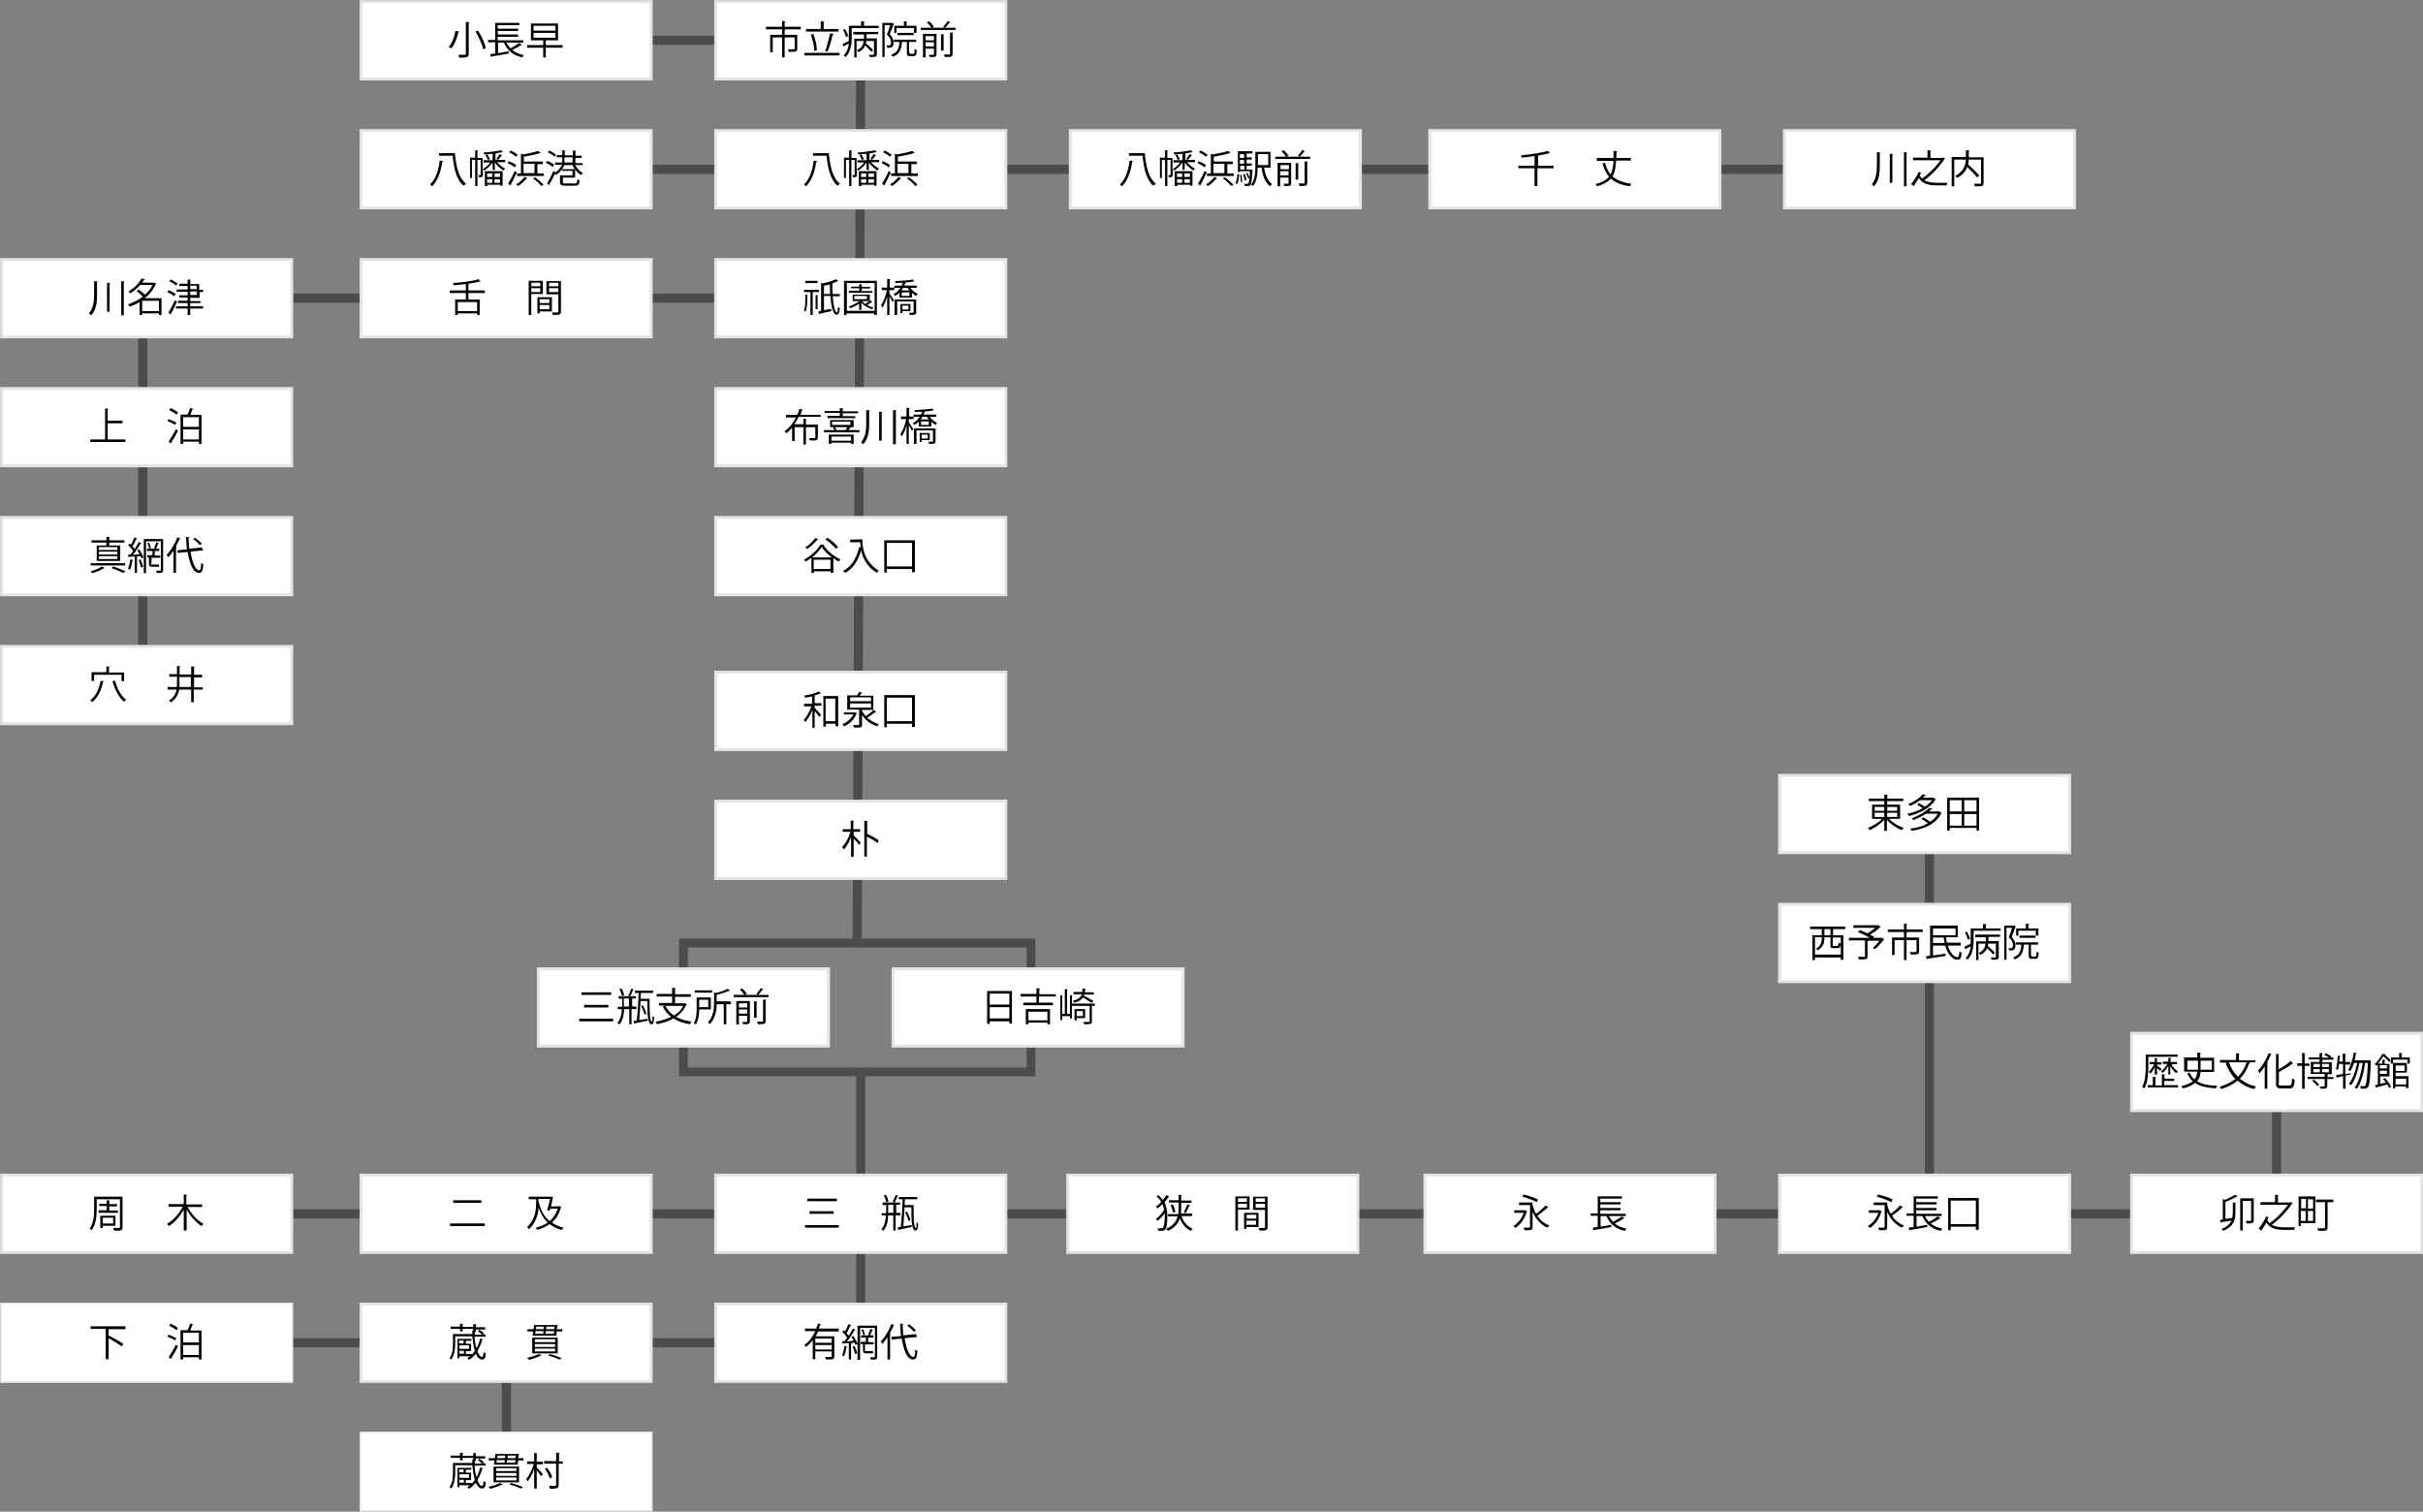 <?xml version="1.0" encoding="utf-8"?>
<!-- Generator: Adobe Illustrator 16.0.0, SVG Export Plug-In . SVG Version: 6.00 Build 0)  -->
<!DOCTYPE svg PUBLIC "-//W3C//DTD SVG 1.1//EN" "http://www.w3.org/Graphics/SVG/1.1/DTD/svg11.dtd">
<svg version="1.1" id="レイヤー_1" xmlns="http://www.w3.org/2000/svg" xmlns:xlink="http://www.w3.org/1999/xlink" x="0px"
	 y="0px" width="751.6px" height="468.9px" viewBox="0 0 751.6 468.9" style="enable-background:new 0 0 751.6 468.9;"
	 xml:space="preserve">
<rect x="0" y="0" width="751.6" height="468.9" fill="#808080" stroke="none"/>
<style type="text/css">
<![CDATA[
	.st0{clip-path:url(#SVGID_12_);fill:none;stroke:#E4E4E4;stroke-width:0.905;}
	.st1{clip-path:url(#SVGID_4_);fill:none;stroke:#E4E4E4;stroke-width:0.905;}
	.st2{clip-path:url(#SVGID_16_);fill:none;stroke:#E4E4E4;stroke-width:0.905;}
	.st3{fill:none;stroke:#4C4C4C;stroke-width:2.835;stroke-miterlimit:10;}
	.st4{clip-path:url(#SVGID_10_);fill:none;stroke:#E4E4E4;stroke-width:0.905;}
	.st5{clip-path:url(#SVGID_8_);fill:none;stroke:#E4E4E4;stroke-width:0.905;}
	.st6{fill:#FFFFFF;}
	.st7{clip-path:url(#SVGID_2_);fill:none;stroke:#E4E4E4;stroke-width:0.905;}
	.st8{clip-path:url(#SVGID_14_);fill:none;stroke:#E4E4E4;stroke-width:0.905;}
	.st9{fill:none;stroke:#E4E4E4;stroke-width:0.905;}
	.st10{fill:none;stroke:#4C4C4C;stroke-width:2.733;}
	.st11{clip-path:url(#SVGID_6_);fill:none;stroke:#E4E4E4;stroke-width:0.905;}
	.st12{clip-path:url(#SVGID_10_);}
	.st13{clip-path:url(#SVGID_12_);}
	.st14{clip-path:url(#SVGID_18_);fill:none;stroke:#E4E4E4;stroke-width:0.905;}
]]>
</style>
<polyline class="st3" points="187.5,12.5 267,12.5 265.9,292.5 "/>
<polyline class="st3" points="44.3,212.5 44.3,92.5 267,92.5 "/>
<line class="st3" x1="187.5" y1="52.5" x2="565.1" y2="52.5"/>
<polyline class="st3" points="68.1,376.5 706.2,376.5 706.2,332.5 "/>
<line class="st3" x1="598.5" y1="376.5" x2="598.5" y2="252.5"/>
<polyline class="st3" points="267,332.5 267,416.5 47.3,416.5 "/>
<line class="st3" x1="157.1" y1="416.5" x2="157.1" y2="456.5"/>
<rect x="212" y="292.5" class="st10" width="107.8" height="40"/>
<rect x="0.5" y="200.5" class="st6" width="90" height="24"/>
<g>
	<defs>
		<rect id="SVGID_1_" width="751.6" height="468.9"/>
	</defs>
	<clipPath id="SVGID_2_">
		<use xlink:href="#SVGID_1_"  style="overflow:visible;"/>
	</clipPath>
	<rect x="0.5" y="200.5" class="st7" width="90" height="24"/>
</g>
<g>
	<path d="M32.3,211.3c0,0.1-0.1,0.1-0.3,0.2c-0.6,2.7-1.7,4.9-3.4,6.3c-0.1-0.2-0.4-0.5-0.6-0.6c1.7-1.2,2.7-3.4,3.2-6L32.3,211.3z
		 M29.2,209.2v2h-0.8v-2.7H33v-1.8l1.1,0.1c0,0.1-0.1,0.1-0.3,0.2v1.6h4.7v2.7h-0.8v-2H29.2z M35.7,211.1c0.6,2.4,1.8,4.8,3.4,5.9
		c-0.2,0.2-0.5,0.5-0.6,0.7c-1.6-1.3-2.9-3.8-3.6-6.4L35.7,211.1z"/>
	<path d="M62.9,213.1v0.8h-2.8v3.9h-0.8v-3.9h-3.7c-0.3,1.5-1,2.9-2.6,4c-0.1-0.2-0.4-0.5-0.6-0.6c1.5-0.9,2.1-2.1,2.4-3.4H52v-0.8
		h2.8c0.1-0.5,0.1-1,0.1-1.6v-1.6h-2.4v-0.8h2.4v-2.5l1.1,0.1c0,0.1-0.1,0.1-0.3,0.2v2.3h3.6v-2.5l1.1,0.1c0,0.1-0.1,0.1-0.2,0.2
		v2.3h2.5v0.8h-2.5v3.1H62.9z M55.7,211.5c0,0.5,0,1.1-0.1,1.6h3.6v-3.1h-3.6V211.5z"/>
</g>
<rect x="0.5" y="160.5" class="st6" width="90" height="24"/>
<g>
	<defs>
		<rect id="SVGID_3_" width="751.6" height="468.9"/>
	</defs>
	<clipPath id="SVGID_4_">
		<use xlink:href="#SVGID_3_"  style="overflow:visible;"/>
	</clipPath>
	<rect x="0.5" y="160.5" class="st1" width="90" height="24"/>
</g>
<g>
	<path d="M38.8,174.7v0.7H28.1v-0.7H38.8z M32.4,176.2c0,0-0.1,0.1-0.2,0.1c-0.8,0.5-2.3,1.1-3.5,1.5c-0.1-0.2-0.4-0.4-0.6-0.6
		c1.2-0.3,2.8-0.9,3.5-1.5L32.4,176.2z M33,169.2v-0.9h-4.6v-0.7H33v-1.1l1.1,0.1c0,0.1-0.1,0.1-0.2,0.2v0.8h4.7v0.7h-4.7v0.9h3.4
		v4.8h-7.3v-4.8H33z M36.4,170.6v-0.9h-5.7v0.9H36.4z M36.4,172v-0.9h-5.7v0.9H36.4z M36.4,173.4v-0.9h-5.7v0.9H36.4z M38.2,177.7
		c-0.8-0.4-2.2-1-3.6-1.5c0.3-0.3,0.4-0.4,0.5-0.5c1.4,0.5,2.8,1,3.8,1.5L38.2,177.7z"/>
	<path d="M43.3,171.9c-0.2-0.4-0.4-0.8-0.7-1.2l0.6-0.3c0.5,0.8,1.1,1.8,1.3,2.5l-0.6,0.3c-0.1-0.2-0.2-0.5-0.3-0.7l-1.1,0.1v5.1
		h-0.7v-5.1c-0.6,0-1.2,0.1-1.7,0.1c0,0.1-0.1,0.1-0.2,0.2l-0.2-0.9h0.8c0.3-0.3,0.5-0.7,0.8-1.1c-0.4-0.6-1-1.3-1.5-1.8
		c0.3-0.3,0.3-0.4,0.4-0.5c0.1,0.1,0.3,0.2,0.4,0.4c0.4-0.7,0.8-1.6,1.1-2.3l0.9,0.4c0,0.1-0.1,0.1-0.3,0.1
		c-0.3,0.7-0.8,1.6-1.2,2.3c0.3,0.3,0.5,0.6,0.7,0.8c0.5-0.8,0.9-1.6,1.3-2.2l0.8,0.4c0,0.1-0.1,0.1-0.3,0.1c-0.6,1-1.5,2.5-2.4,3.5
		L43.3,171.9z M41.3,173.7c0,0.1-0.1,0.1-0.2,0.1c-0.2,1-0.4,2.2-0.8,2.9c-0.1-0.1-0.4-0.2-0.6-0.3c0.3-0.7,0.6-1.8,0.7-2.9
		L41.3,173.7z M43.7,176c-0.1-0.6-0.4-1.6-0.7-2.3l0.6-0.2c0.3,0.7,0.7,1.7,0.8,2.3L43.7,176z M50.6,167.2v9.6c0,0.9-0.3,1-2,0.9
		c0-0.2-0.1-0.5-0.2-0.7c0.3,0,0.6,0,0.8,0c0.6,0,0.7,0,0.7-0.2v-8.9h-4.6v9.9h-0.7v-10.6H50.6z M46.8,174.7c0,0.3,0,0.4,0.3,0.4
		h1.5c0.2,0,0.5,0,0.7,0c0,0.2,0,0.5,0.1,0.7c-0.2,0-0.4,0-0.7,0h-1.5c-0.8,0-1-0.3-1-1.1v-1.8h-0.5v-0.7h1.6v-1.3l0.9,0.1
		c0,0.1-0.1,0.1-0.2,0.2v1.1h1.7v0.7h-2.7V174.7z M45.6,170.9v-0.7h0.7c-0.1-0.5-0.3-1.2-0.6-1.7l0.5-0.2c0.3,0.5,0.5,1.2,0.6,1.7
		l-0.5,0.2h1.9l-0.4-0.2c0.2-0.5,0.5-1.3,0.7-1.8l0.8,0.3c0,0.1-0.1,0.1-0.2,0.1c-0.2,0.4-0.5,1.1-0.7,1.6h1v0.7H45.6z"/>
	<path d="M53.8,170.8c-0.5,0.8-1.1,1.5-1.6,2.1c-0.1-0.2-0.3-0.6-0.5-0.8c1.2-1.2,2.5-3.3,3.3-5.4l1,0.3c0,0.1-0.2,0.1-0.3,0.1
		c-0.3,0.9-0.8,1.7-1.2,2.5l0.3,0.1c0,0.1-0.1,0.1-0.2,0.2v7.8h-0.8V170.8z M63,170.7l-3.9,0.4c0.5,3.2,1.5,5.8,2.7,5.8
		c0.4,0,0.6-0.7,0.6-2.3c0.2,0.2,0.5,0.4,0.7,0.4c-0.2,2.1-0.5,2.7-1.4,2.7c-1.8,0-2.9-2.9-3.5-6.5l-3.1,0.3l-0.1-0.8l3-0.3
		c-0.2-1.2-0.2-2.5-0.3-3.8l1.1,0c0,0.1-0.1,0.2-0.3,0.2c0,1.2,0.1,2.3,0.2,3.4l3.9-0.4L63,170.7z M60.5,166.8
		c0.8,0.6,1.7,1.3,2.1,1.9l-0.6,0.4c-0.4-0.5-1.3-1.4-2.1-1.9L60.5,166.8z"/>
</g>
<rect x="0.5" y="120.5" class="st6" width="90" height="24"/>
<g>
	<defs>
		<rect id="SVGID_5_" width="751.6" height="468.9"/>
	</defs>
	<clipPath id="SVGID_6_">
		<use xlink:href="#SVGID_5_"  style="overflow:visible;"/>
	</clipPath>
	<rect x="0.5" y="120.5" class="st11" width="90" height="24"/>
</g>
<g>
	<path d="M33.5,136.3h5.4v0.8H28v-0.8h4.6v-9.6l1.1,0.1c0,0.1-0.1,0.1-0.3,0.2v3.5h4.6v0.8h-4.6V136.3z"/>
	<path d="M52.3,130c0.8,0.3,1.9,0.8,2.4,1.1l-0.4,0.7c-0.5-0.4-1.5-0.9-2.4-1.2L52.3,130z M52.3,137c0.6-0.9,1.6-2.6,2.3-3.9
		l0.6,0.5c-0.6,1.3-1.5,2.8-2.1,3.7c0,0.1,0,0.1,0,0.2c0,0,0,0.1,0,0.1L52.3,137z M54.8,128.6c-0.5-0.4-1.5-1-2.3-1.4l0.4-0.6
		c0.8,0.3,1.8,0.9,2.3,1.3L54.8,128.6z M60,126.9c0,0.1-0.1,0.1-0.3,0.1c-0.2,0.5-0.5,1.1-0.7,1.7h3.5v9h-0.8V137h-4.9v0.7H56v-9.1
		h2.2c0.3-0.6,0.6-1.5,0.8-2.1L60,126.9z M61.7,129.4h-4.9v3h4.9V129.4z M56.8,136.3h4.9v-3.1h-4.9V136.3z"/>
</g>
<rect x="0.5" y="80.5" class="st6" width="90" height="24"/>
<g>
	<defs>
		<rect id="SVGID_7_" width="751.6" height="468.9"/>
	</defs>
	<clipPath id="SVGID_8_">
		<use xlink:href="#SVGID_7_"  style="overflow:visible;"/>
	</clipPath>
	<rect x="0.5" y="80.5" class="st5" width="90" height="24"/>
</g>
<g>
	<path d="M29.3,87.2l1,0.1c0,0.1-0.1,0.1-0.2,0.2v3.9c0,2.3-0.2,4.6-1.8,6.4c-0.2-0.2-0.5-0.4-0.7-0.6c1.4-1.7,1.6-3.8,1.6-5.9V87.2
		z M33.2,87.7l1,0.1c0,0.1-0.1,0.1-0.2,0.2v8.7h-0.8V87.7z M37.5,87.2l1.1,0.1c0,0.1-0.1,0.1-0.2,0.2v10.3h-0.8V87.2z"/>
	<path d="M50.1,92.6v5.1h-0.8v-0.5h-5.2v0.5h-0.8v-4c-1,0.6-2.1,1.1-3.1,1.4c-0.1-0.2-0.3-0.6-0.5-0.7c1.5-0.5,3.2-1.3,4.6-2.4
		c-0.5-0.5-1.3-1.2-1.9-1.7l0.6-0.5c0.7,0.5,1.5,1.1,2,1.6c1-0.9,1.8-1.9,2.3-3h-3.8c-0.8,0.9-1.8,1.8-3.1,2.6
		c-0.1-0.2-0.4-0.5-0.6-0.6c2-1.1,3.4-2.7,4.1-4l1.1,0.2c0,0.1-0.1,0.2-0.3,0.2c-0.2,0.3-0.4,0.6-0.6,0.9h3.7l0.1,0l0.6,0.3
		c0,0-0.1,0.1-0.2,0.1c-0.7,1.8-1.9,3.2-3.4,4.4H50.1z M44.1,96.5h5.2v-3.2h-5.2V96.5z"/>
	<path d="M52.3,90c0.8,0.3,1.7,0.8,2.2,1.2L54,91.9c-0.4-0.4-1.4-1-2.1-1.3L52.3,90z M52.2,97c0.6-0.9,1.4-2.5,2.1-3.9l0.6,0.5
		c-0.6,1.3-1.3,2.8-1.9,3.7c0,0.1,0.1,0.1,0.1,0.2c0,0,0,0.1,0,0.1L52.2,97z M53,86.7c0.7,0.3,1.7,0.9,2.1,1.3
		c-0.3,0.3-0.4,0.5-0.5,0.6c-0.4-0.4-1.3-1-2.1-1.4L53,86.7z M63,95v0.7h-4v2h-0.8v-2h-3.6V95h3.6V94h-3v-0.7h3v-1h-2.6v-0.7h2.6
		v-1.1h-3.4v-0.7h3.4v-1.1h-2.6v-0.7h2.6v-1.3l1,0.1c0,0.1-0.1,0.1-0.2,0.2v1.1h2.8v1.8H63v0.7h-1.1v1.8H59v1h3.2V94H59V95H63z
		 M59,88.6v1.1h2v-1.1H59z M59,90.4v1.1h2v-1.1H59z"/>
</g>
<rect x="112" y="80.5" class="st6" width="90" height="24"/>
<rect x="112" y="80.5" class="st9" width="90" height="24"/>
<g>
	<path d="M150.4,90.9h-5.1v2h3.5v4.8H148v-0.5h-6v0.5h-0.8v-4.8h3.3v-2h-5v-0.8h5v-2c-1.3,0.2-2.6,0.3-3.8,0.4
		c0-0.2-0.1-0.5-0.2-0.7c2.8-0.2,6.2-0.6,7.9-1.2l0.7,0.7c0,0-0.1,0-0.2,0c0,0-0.1,0-0.1,0c-0.9,0.3-2.2,0.5-3.5,0.7v2.1h5.1V90.9z
		 M148,96.5v-2.8h-6v2.8H148z"/>
	<path d="M168.4,91.2h-3.6v6.5H164V87.1h4.4V91.2z M167.6,87.7h-2.8v1.1h2.8V87.7z M164.8,90.6h2.8v-1.2h-2.8V90.6z M171.2,96.6
		h-3.8v0.6h-0.7v-5h4.5V96.6z M170.4,92.8h-3V94h3V92.8z M167.4,95.9h3v-1.3h-3V95.9z M174,87.1v9.5c0,1.1-0.5,1.1-2.5,1.1
		c0-0.2-0.2-0.6-0.3-0.8c0.4,0,0.8,0,1.1,0c0.9,0,0.9,0,0.9-0.3v-5.3h-3.7v-4.1H174z M173.2,87.7h-2.9v1.1h2.9V87.7z M170.3,90.6
		h2.9v-1.2h-2.9V90.6z"/>
</g>
<rect x="222" y="80.5" class="st6" width="90" height="24"/>
<rect x="222" y="80.5" class="st9" width="90" height="24"/>
<path d="M250.4,92.9c0,1.3-0.1,2.7-0.5,3.8c-0.1-0.1-0.4-0.3-0.5-0.4c0.4-1,0.4-2.3,0.4-3.4v-1.5l0.8,0.1c0,0.1-0.1,0.1-0.2,0.1
	V92.9z M254,90.6h-1.9v7.1h-0.7v-7.1h-2v-0.7h4.6V90.6z M253.6,87.1v0.7h-3.8v-0.7H253.6z M253,95.9v-4.4l0.8,0.1
	c0,0.1-0.1,0.1-0.2,0.1v4.2H253z M260.4,91.9h-2.1c0.2,2.8,0.7,5,1.3,5c0.2,0,0.3-0.5,0.3-1.7c0.2,0.2,0.4,0.3,0.6,0.4
	c-0.1,1.5-0.4,2-1,2c-1.1,0-1.7-2.5-1.9-5.8h-2v4.4c0.7-0.1,1.5-0.3,2.2-0.4l0.1,0.7c-1.3,0.3-2.6,0.6-3.5,0.8
	c0,0.1-0.1,0.2-0.2,0.2l-0.4-0.9l0.9-0.2v-8.7l0.5,0.2c1.5-0.3,3.1-0.8,4.1-1.3l0.8,0.6c0,0-0.1,0-0.2,0c-0.4,0.2-0.9,0.4-1.5,0.6
	c0,0.1-0.1,0.1-0.2,0.2c0,1.1,0,2.2,0.1,3.2h2.2V91.9z M255.6,91.2h1.9c0-1-0.1-2-0.1-3c-0.6,0.2-1.2,0.3-1.8,0.4V91.2z M261.9,87.1
	H272v10.6h-0.8v-0.5h-8.6v0.5h-0.8V87.1z M262.7,96.4h8.6v-8.6h-8.6V96.4z M267.4,93.4c0.3,0.3,0.6,0.6,1,0.9
	c0.5-0.3,1.1-0.8,1.5-1.1l0.7,0.4c0,0-0.1,0.1-0.2,0.1c-0.4,0.3-0.9,0.6-1.4,0.9c0.6,0.4,1.3,0.7,2,0.8c-0.2,0.1-0.3,0.4-0.5,0.5
	c-1.2-0.4-2.5-1.1-3.3-2v2.2h-0.7v-1.9c-0.8,0.6-1.9,1.1-2.8,1.4c-0.1-0.1-0.3-0.4-0.4-0.5c1.1-0.4,2.4-1,3.3-1.7h-2.1v-2h5.3v2
	H267.4z M270.6,90.2v0.6h-7.3v-0.6h3.2v-0.8h-2.5v-0.5h2.5v-0.7l1,0.1c0,0.1-0.1,0.1-0.2,0.2v0.5h2.6v0.5h-2.6v0.8H270.6z M265,91.8
	v1h3.9v-1H265z M275.9,90v1c0.3,0.4,1.2,1.8,1.4,2.1l-0.4,0.6c-0.2-0.4-0.6-1.2-1-1.8v5.8h-0.7v-5.8c-0.4,1.4-0.9,2.7-1.5,3.5
	c-0.1-0.2-0.3-0.5-0.4-0.7c0.7-1,1.5-3,1.8-4.7h-1.6v-0.8h1.7v-2.7l1,0.1c0,0.1-0.1,0.1-0.2,0.2v2.4h1.4V90H275.9z M284.4,89.3h-2
	c0.6,0.8,1.5,1.5,2.3,1.9c-0.2,0.1-0.4,0.4-0.5,0.6c-0.5-0.2-0.9-0.6-1.3-1v1.5h-3.9v-1.5c-0.4,0.4-0.8,0.7-1.4,1
	c-0.1-0.2-0.3-0.4-0.5-0.5c1-0.5,1.7-1.3,2.2-2h-1.9v-0.7h2.3c0.1-0.3,0.3-0.6,0.3-0.9c-0.7,0-1.5,0.1-2.2,0.1
	c0-0.2-0.1-0.4-0.2-0.6c1.9-0.1,4.3-0.2,5.5-0.5l0.6,0.6c0,0-0.1,0-0.1,0c0,0-0.1,0-0.1,0c-0.6,0.1-1.6,0.3-2.5,0.3
	c0,0.1-0.1,0.1-0.2,0.2c-0.1,0.3-0.2,0.5-0.3,0.8h3.9V89.3z M284.2,92.9v3.9c0,0.8-0.3,0.9-2,0.9c0-0.2-0.1-0.5-0.3-0.7
	c0.3,0,0.7,0,0.9,0c0.5,0,0.6,0,0.6-0.2v-3.3h-5.1v4.2h-0.8v-4.8H284.2z M282.4,96.5h-2.5v0.6h-0.6v-2.8h3.1V96.5z M282.1,90.1
	c-0.2-0.3-0.4-0.5-0.6-0.8h-1.4c-0.1,0.3-0.3,0.5-0.5,0.8H282.1z M282.1,91.8v-1.1h-2.4v1.1H282.1z M281.8,94.8h-1.9V96h1.9V94.8z"
	/>
<rect x="222" y="120.5" class="st6" width="90" height="24"/>
<rect x="222" y="120.5" class="st9" width="90" height="24"/>
<g>
	<path d="M254.3,129.3h-6.6c-0.4,0.8-0.8,1.6-1.3,2.3h2.8v-1.7l1,0.1c0,0.1-0.1,0.1-0.2,0.2v1.5h3.7v4c0,0.9-0.5,1-2.5,0.9
		c0-0.2-0.2-0.5-0.3-0.7c0.4,0,0.8,0,1.1,0h0.6c0.2,0,0.3-0.1,0.3-0.2v-3.2h-2.9v5.4h-0.8v-5.4h-2.7v4.3h-0.8v-4.1
		c-0.5,0.6-1.2,1.2-1.8,1.7c-0.1-0.2-0.3-0.5-0.5-0.7c1.5-1,2.7-2.6,3.5-4.2h-3.1v-0.8h3.5c0.3-0.6,0.5-1.3,0.7-1.9l1.1,0.3
		c0,0.1-0.1,0.1-0.3,0.1c-0.2,0.5-0.3,1-0.5,1.5h6.3V129.3z"/>
	<path d="M263.9,132.6c0,0.1-0.1,0.1-0.2,0.1c-0.1,0.2-0.3,0.5-0.4,0.7h3.3v0.7h-11v-0.7h3.2c-0.1-0.3-0.3-0.6-0.4-0.8l0.4-0.1h-1.3
		v-2.2h7.3v2.2h-1.2L263.9,132.6z M260.5,129v-0.9h-4.7v-0.6h4.7v-0.9l1.1,0.1c0,0.1-0.1,0.1-0.2,0.2v0.7h4.8v0.6h-4.8v0.9h3.9v0.6
		h-8.6V129H260.5z M257.1,137.7v-2.9h7.7v2.9H264v-0.4h-6.1v0.4H257.1z M264,135.4h-6.1v1.3h6.1V135.4z M258.1,130.8v1h5.7v-1H258.1
		z M262.3,133.4c0.2-0.3,0.4-0.6,0.5-0.9H259c0.2,0.3,0.4,0.7,0.5,0.9H262.3z"/>
	<path d="M268.8,127.2l1,0.1c0,0.1-0.1,0.1-0.2,0.2v3.9c0,2.3-0.2,4.6-1.8,6.4c-0.2-0.2-0.5-0.4-0.7-0.6c1.4-1.7,1.6-3.8,1.6-5.9
		V127.2z M272.7,127.7l1,0.1c0,0.1-0.1,0.1-0.2,0.2v8.7h-0.8V127.7z M277,127.2l1.1,0.1c0,0.1-0.1,0.1-0.2,0.2v10.3H277V127.2z"/>
	<path d="M281.9,130v1c0.3,0.4,1.2,1.8,1.4,2.1l-0.4,0.6c-0.2-0.4-0.6-1.2-1-1.8v5.8h-0.7v-5.8c-0.4,1.4-0.9,2.7-1.5,3.5
		c-0.1-0.2-0.3-0.5-0.4-0.7c0.7-1,1.5-3,1.8-4.7h-1.6v-0.8h1.7v-2.7l1,0.1c0,0.1-0.1,0.1-0.2,0.2v2.4h1.4v0.8H281.9z M290.4,129.3
		h-2c0.6,0.8,1.5,1.5,2.3,1.9c-0.2,0.1-0.4,0.4-0.5,0.6c-0.5-0.2-0.9-0.6-1.3-1v1.5h-3.9v-1.5c-0.4,0.4-0.8,0.7-1.4,1
		c-0.1-0.2-0.3-0.4-0.5-0.5c1-0.5,1.7-1.3,2.2-2h-1.9v-0.7h2.3c0.1-0.3,0.3-0.6,0.3-0.9c-0.7,0-1.5,0.1-2.2,0.1
		c0-0.2-0.1-0.4-0.2-0.6c1.9-0.1,4.3-0.2,5.5-0.5l0.6,0.6c0,0-0.1,0-0.1,0c0,0-0.1,0-0.1,0c-0.6,0.1-1.6,0.3-2.5,0.3
		c0,0.1-0.1,0.1-0.2,0.2c-0.1,0.3-0.2,0.5-0.3,0.8h3.9V129.3z M290.2,132.9v3.9c0,0.8-0.3,0.9-2,0.9c0-0.2-0.1-0.5-0.3-0.7
		c0.3,0,0.7,0,0.9,0c0.5,0,0.6,0,0.6-0.2v-3.3h-5.1v4.2h-0.8v-4.8H290.2z M288.4,136.5h-2.5v0.6h-0.6v-2.8h3.1V136.5z M288.1,130.1
		c-0.2-0.3-0.4-0.5-0.6-0.8h-1.4c-0.1,0.3-0.3,0.5-0.5,0.8H288.1z M288.1,131.8v-1.1h-2.4v1.1H288.1z M287.8,134.8h-1.9v1.2h1.9
		V134.8z"/>
</g>
<rect x="222" y="40.5" class="st6" width="90" height="24"/>
<rect x="222" y="40.5" class="st9" width="90" height="24"/>
<g>
	<path d="M253.5,50c0,0.1-0.1,0.2-0.3,0.2c-0.4,2.6-1.2,5.7-3.2,7.6c-0.1-0.2-0.5-0.5-0.6-0.6c1.9-1.7,2.7-4.8,3-7.4L253.5,50z
		 M252.1,47.5h5c0.4,4.2,1.2,7.8,3.5,9.5c-0.2,0.1-0.6,0.4-0.8,0.6c-2.2-1.8-3-5.3-3.4-9.3h-4.2V47.5z"/>
	<path d="M272.5,50.3h-2.3c0.6,0.8,1.7,1.6,2.5,2c-0.2,0.1-0.4,0.4-0.5,0.6c-0.9-0.5-2-1.5-2.7-2.5v2.3h-0.7v-2.3
		c-0.7,1-1.7,2-2.6,2.5c-0.1-0.2-0.3-0.4-0.4-0.5v1.8c0,0.7-0.3,0.8-1.2,0.8c0-0.2-0.1-0.5-0.2-0.7c0.3,0,0.6,0,0.6,0
		c0.1,0,0.1,0,0.1-0.1v-4.6h-1v8.1h-0.7v-8.1h-1v5.6h-0.6v-6.3h1.6v-2.3l0.9,0.1c0,0.1-0.1,0.1-0.2,0.2v2.1h1.6v3.5
		c0.8-0.4,1.7-1.2,2.4-2.1h-2.1v-0.7h2.8v-2c-0.9,0.1-1.8,0.2-2.6,0.2c0-0.2-0.1-0.4-0.2-0.6c1.9-0.1,4.1-0.4,5.4-0.7l0.6,0.6
		c0,0-0.1,0-0.1,0c0,0-0.1,0-0.1,0c-0.6,0.1-1.3,0.3-2.1,0.4v2h3V50.3z M266.4,57.7v-4.6h5.5v4.5h-0.7v-0.3h-4v0.4H266.4z
		 M267.3,49.6c-0.1-0.4-0.4-1-0.7-1.5l0.6-0.2c0.3,0.5,0.6,1.1,0.8,1.5L267.3,49.6z M268.7,53.8h-1.6v1.1h1.6V53.8z M267.1,56.7h1.6
		v-1.1h-1.6V56.7z M271.1,54.9v-1.1h-1.7v1.1H271.1z M269.4,56.7h1.7v-1.1h-1.7V56.7z M271.8,48.2c0,0.1-0.1,0.1-0.3,0.1
		c-0.2,0.4-0.7,1-1,1.3c0,0-0.5-0.3-0.5-0.3c0.3-0.4,0.7-1.1,1-1.5L271.8,48.2z"/>
	<path d="M273.8,50c0.8,0.3,1.8,0.8,2.3,1.2l-0.4,0.7c-0.5-0.4-1.5-1-2.2-1.3L273.8,50z M273.6,57c0.6-1,1.5-2.6,2.1-4l0.6,0.5
		c-0.6,1.3-1.3,2.8-1.9,3.8c0,0,0.1,0.1,0.1,0.2c0,0,0,0.1,0,0.1L273.6,57z M274.4,46.7c0.8,0.3,1.7,0.9,2.2,1.3l-0.5,0.6
		c-0.5-0.4-1.4-1-2.2-1.4L274.4,46.7z M279.6,55.3c0,0.1-0.1,0.1-0.3,0.1c-0.7,0.8-1.7,1.8-2.6,2.3c-0.2-0.1-0.4-0.4-0.6-0.5
		c0.9-0.5,1.9-1.4,2.6-2.3L279.6,55.3z M277.6,53.7v-6l0.7,0.2c1.7-0.3,3.6-0.7,4.7-1.1l0.7,0.7c0,0-0.1,0-0.1,0c0,0-0.1,0-0.1,0
		c-1.2,0.4-3.3,0.8-5,1.1v1.5h5.9v0.8h-1.7v2.9h2v0.8h-8.3v-0.8H277.6z M281.8,50.8h-3.4v2.9h3.4V50.8z M283.9,57.7
		c-0.5-0.7-1.6-1.7-2.6-2.4L282,55c0.9,0.7,2,1.6,2.6,2.3L283.9,57.7z"/>
</g>
<rect x="112" y="40.5" class="st6" width="90" height="24"/>
<rect x="112" y="40.5" class="st9" width="90" height="24"/>
<g>
	<path d="M137.5,50c0,0.1-0.1,0.2-0.3,0.2c-0.4,2.6-1.2,5.7-3.2,7.6c-0.1-0.2-0.5-0.5-0.6-0.6c1.9-1.7,2.7-4.8,3-7.4L137.5,50z
		 M136.1,47.5h5c0.4,4.2,1.2,7.8,3.5,9.5c-0.2,0.1-0.6,0.4-0.8,0.6c-2.2-1.8-3-5.3-3.4-9.3h-4.2V47.5z"/>
	<path d="M156.5,50.3h-2.3c0.6,0.8,1.7,1.6,2.5,2c-0.2,0.1-0.4,0.4-0.5,0.6c-0.9-0.5-2-1.5-2.7-2.5v2.3h-0.7v-2.3
		c-0.7,1-1.7,2-2.6,2.5c-0.1-0.2-0.3-0.4-0.4-0.5v1.8c0,0.7-0.3,0.8-1.2,0.8c0-0.2-0.1-0.5-0.2-0.7c0.3,0,0.6,0,0.6,0
		c0.1,0,0.1,0,0.1-0.1v-4.6h-1v8.1h-0.7v-8.1h-1v5.6h-0.6v-6.3h1.6v-2.3l0.9,0.1c0,0.1-0.1,0.1-0.2,0.2v2.1h1.6v3.5
		c0.8-0.4,1.7-1.2,2.4-2.1h-2.1v-0.7h2.8v-2c-0.9,0.1-1.8,0.2-2.6,0.2c0-0.2-0.1-0.4-0.2-0.6c1.9-0.1,4.1-0.4,5.4-0.7l0.6,0.6
		c0,0-0.1,0-0.1,0c0,0-0.1,0-0.1,0c-0.6,0.1-1.3,0.3-2.1,0.4v2h3V50.3z M150.4,57.7v-4.6h5.5v4.5h-0.7v-0.3h-4v0.4H150.4z
		 M151.3,49.6c-0.1-0.4-0.4-1-0.7-1.5l0.6-0.2c0.3,0.5,0.6,1.1,0.8,1.5L151.3,49.6z M152.7,53.8h-1.6v1.1h1.6V53.8z M151.1,56.7h1.6
		v-1.1h-1.6V56.7z M155.1,54.9v-1.1h-1.7v1.1H155.1z M153.4,56.7h1.7v-1.1h-1.7V56.7z M155.8,48.2c0,0.1-0.1,0.1-0.3,0.1
		c-0.2,0.4-0.7,1-1,1.3c0,0-0.5-0.3-0.5-0.3c0.3-0.4,0.7-1.1,1-1.5L155.8,48.2z"/>
	<path d="M157.8,50c0.8,0.3,1.8,0.8,2.3,1.2l-0.4,0.7c-0.5-0.4-1.5-1-2.2-1.3L157.8,50z M157.6,57c0.6-1,1.5-2.6,2.1-4l0.6,0.5
		c-0.6,1.3-1.3,2.8-1.9,3.8c0,0,0.1,0.1,0.1,0.2c0,0,0,0.1,0,0.1L157.6,57z M158.4,46.7c0.8,0.3,1.7,0.9,2.2,1.3l-0.5,0.6
		c-0.5-0.4-1.4-1-2.2-1.4L158.4,46.7z M163.6,55.3c0,0.1-0.1,0.1-0.3,0.1c-0.7,0.8-1.7,1.8-2.6,2.3c-0.2-0.1-0.4-0.4-0.6-0.5
		c0.9-0.5,1.9-1.4,2.6-2.3L163.6,55.3z M161.6,53.7v-6l0.7,0.2c1.7-0.3,3.6-0.7,4.7-1.1l0.7,0.7c0,0-0.1,0-0.1,0c0,0-0.1,0-0.1,0
		c-1.2,0.4-3.3,0.8-5,1.1v1.5h5.9v0.8h-1.7v2.9h2v0.8h-8.3v-0.8H161.6z M165.8,50.8h-3.4v2.9h3.4V50.8z M167.9,57.7
		c-0.5-0.7-1.6-1.7-2.6-2.4L166,55c0.9,0.7,2,1.6,2.6,2.3L167.9,57.7z"/>
	<path d="M169.8,49.9c0.7,0.3,1.7,0.8,2.1,1.2l-0.5,0.7c-0.4-0.4-1.3-1-2.1-1.3L169.8,49.9z M180.6,51.2h-2.2c0.6,1,1.5,2,2.4,2.5
		c-0.2,0.1-0.4,0.4-0.6,0.6c-0.7-0.4-1.3-1-1.8-1.8v2.6h-3.8v1.4c0,0.3,0.1,0.4,0.9,0.4h2.8c0.6,0,0.7-0.2,0.8-1.3
		c0.2,0.1,0.5,0.3,0.7,0.3c-0.1,1.4-0.4,1.7-1.5,1.7h-2.9c-1.3,0-1.7-0.2-1.7-1.1v-2.1h3.9v-1.4h-3.3v-0.5c-0.5,0.7-1.2,1.4-1.8,1.8
		c-0.1-0.1-0.2-0.3-0.4-0.4c-0.5,1.2-1.2,2.5-1.7,3.3c0,0.1,0.1,0.1,0.1,0.2c0,0,0,0.1,0,0.1l-0.8-0.6c0.6-0.9,1.4-2.6,2-3.9
		l0.6,0.5c0.8-0.6,1.6-1.5,2.1-2.4h-2.2v-0.7h2.2v-1.6h-1.7v-0.7h1.7v-1.5l1,0.1c0,0.1-0.1,0.1-0.2,0.2v1.3h2.5v-1.5l1,0.1
		c0,0.1-0.1,0.1-0.2,0.2v1.3h1.9v0.7h-1.9v1.6h2.2V51.2z M170.4,46.7c0.7,0.3,1.6,0.9,2.1,1.3l-0.5,0.6c-0.4-0.4-1.3-1-2.1-1.4
		L170.4,46.7z M175.1,51.2c-0.2,0.4-0.5,0.9-0.8,1.3h4c-0.3-0.4-0.6-0.9-0.7-1.3H175.1z M175.1,48.8v1.6h2.5v-1.6H175.1z"/>
</g>
<rect x="443.5" y="40.5" class="st6" width="90" height="24"/>
<rect x="443.5" y="40.5" class="st9" width="90" height="24"/>
<g>
	<path d="M481.9,51.4v0.8h-5v5.5H476v-5.5h-5v-0.8h5v-3c-1.3,0.2-2.7,0.4-4,0.5c0-0.2-0.1-0.5-0.2-0.7c2.9-0.3,6.4-0.8,8.3-1.4
		l0.7,0.7c0,0-0.1,0-0.1,0c0,0-0.1,0-0.1,0c-0.9,0.3-2.1,0.5-3.4,0.7h0.1c0,0.1-0.1,0.2-0.2,0.2v3H481.9z"/>
	<path d="M505.8,49.8h-4.5c-0.1,1.9-0.3,3.6-1.1,4.9c1.4,1.2,3.3,2,5.9,2.3c-0.2,0.2-0.4,0.5-0.5,0.8c-2.6-0.4-4.5-1.1-5.9-2.4
		c-0.9,1-2.2,1.8-4.3,2.4c-0.1-0.2-0.3-0.5-0.5-0.7c2.1-0.5,3.4-1.3,4.2-2.3c-0.9-1.1-1.6-2.4-2-4.1l0.8-0.2
		c0.4,1.5,0.9,2.7,1.7,3.6c0.6-1.1,0.8-2.5,0.9-4.2h-5.2V49h5.2c0-0.7,0-1.4,0-2.2l1.2,0.1c0,0.1-0.1,0.2-0.3,0.2c0,0.7,0,1.3,0,1.9
		h4.5V49.8z"/>
</g>
<rect x="553.5" y="40.5" class="st6" width="90" height="24"/>
<rect x="553.5" y="40.5" class="st9" width="90" height="24"/>
<g>
	<path d="M582.3,47.2l1,0.1c0,0.1-0.1,0.1-0.2,0.2v3.9c0,2.3-0.2,4.6-1.8,6.4c-0.2-0.2-0.5-0.4-0.7-0.6c1.4-1.7,1.6-3.8,1.6-5.9
		V47.2z M586.2,47.7l1,0.1c0,0.1-0.1,0.1-0.2,0.2v8.7h-0.8V47.7z M590.5,47.2l1.1,0.1c0,0.1-0.1,0.1-0.2,0.2v10.3h-0.8V47.2z"/>
	<path d="M602.7,48.8l0.7,0.4c0,0.1-0.1,0.1-0.2,0.1c-1.4,2.2-4,5-6.3,6.6c1,0.6,2.4,0.8,4.1,0.8c0.4,0,2.6,0,3.1,0
		c-0.1,0.2-0.3,0.6-0.3,0.8h-2.8c-2.7,0-4.6-0.4-5.8-2.3c-0.4,0.8-0.9,1.6-1.4,2.2c0,0,0,0.1,0,0.1c0,0.1,0,0.1-0.1,0.2l-0.9-0.6
		c0.9-1,1.8-2.6,2.4-3.8l0.7,0.3c-0.1,0.2-0.2,0.5-0.4,0.8c0.2,0.4,0.4,0.7,0.7,1c2.1-1.4,4.4-3.8,5.7-5.7h-8.5v-0.8h4.5v-2.3
		l1.1,0.1c0,0.1-0.1,0.1-0.2,0.2v2.1h3.7L602.7,48.8z"/>
	<path d="M615.3,48.7v8c0,0.6-0.1,0.8-0.5,1c-0.4,0.1-1.2,0.1-2.2,0.1c0-0.2-0.2-0.6-0.3-0.8c0.4,0,0.9,0,1.2,0c1,0,1,0,1-0.3v-7.2
		h-3.8c0,0.5-0.1,1-0.2,1.5c1.2,1.1,2.7,2.5,3.5,3.5l-0.7,0.5c-0.7-0.8-1.9-2.1-3.1-3.2c-0.4,1.2-1.3,2.4-3.1,3.4
		c-0.1-0.2-0.4-0.5-0.6-0.6c2.7-1.5,3.2-3.5,3.3-5.1h-3.6v8.3h-0.8v-9.1h4.4v-2.1l1.1,0.1c0,0.1-0.1,0.1-0.2,0.2v1.9H615.3z"/>
</g>
<rect x="332" y="40.5" class="st6" width="90" height="24"/>
<rect x="332" y="40.5" class="st9" width="90" height="24"/>
<g>
	<path d="M351.5,50c0,0.1-0.1,0.2-0.3,0.2c-0.4,2.6-1.2,5.7-3.2,7.6c-0.1-0.2-0.5-0.5-0.6-0.6c1.9-1.7,2.7-4.8,3-7.4L351.5,50z
		 M350.1,47.5h5c0.4,4.2,1.2,7.8,3.5,9.5c-0.2,0.1-0.6,0.4-0.8,0.6c-2.2-1.8-3-5.3-3.4-9.3h-4.2V47.5z"/>
	<path d="M370.5,50.3h-2.3c0.6,0.8,1.7,1.6,2.5,2c-0.2,0.1-0.4,0.4-0.5,0.6c-0.9-0.5-2-1.5-2.7-2.5v2.3h-0.7v-2.3
		c-0.7,1-1.7,2-2.6,2.5c-0.1-0.2-0.3-0.4-0.4-0.5v1.8c0,0.7-0.3,0.8-1.2,0.8c0-0.2-0.1-0.5-0.2-0.7c0.3,0,0.6,0,0.6,0
		c0.1,0,0.1,0,0.1-0.1v-4.6h-1v8.1h-0.7v-8.1h-1v5.6h-0.6v-6.3h1.6v-2.3l0.9,0.1c0,0.1-0.1,0.1-0.2,0.2v2.1h1.6v3.5
		c0.8-0.4,1.7-1.2,2.4-2.1h-2.1v-0.7h2.8v-2c-0.9,0.1-1.8,0.2-2.6,0.2c0-0.2-0.1-0.4-0.2-0.6c1.9-0.1,4.1-0.4,5.4-0.7l0.6,0.6
		c0,0-0.1,0-0.1,0c0,0-0.1,0-0.1,0c-0.6,0.1-1.3,0.3-2.1,0.4v2h3V50.3z M364.4,57.7v-4.6h5.5v4.5h-0.7v-0.3h-4v0.4H364.4z
		 M365.3,49.6c-0.1-0.4-0.4-1-0.7-1.5l0.6-0.2c0.3,0.5,0.6,1.1,0.8,1.5L365.3,49.6z M366.7,53.8h-1.6v1.1h1.6V53.8z M365.1,56.7h1.6
		v-1.1h-1.6V56.7z M369.1,54.9v-1.1h-1.7v1.1H369.1z M367.4,56.7h1.7v-1.1h-1.7V56.7z M369.8,48.2c0,0.1-0.1,0.1-0.3,0.1
		c-0.2,0.4-0.7,1-1,1.3c0,0-0.5-0.3-0.5-0.3c0.3-0.4,0.7-1.1,1-1.5L369.8,48.2z"/>
	<path d="M371.8,50c0.8,0.3,1.8,0.8,2.3,1.2l-0.4,0.7c-0.5-0.4-1.5-1-2.2-1.3L371.8,50z M371.6,57c0.6-1,1.5-2.6,2.1-4l0.6,0.5
		c-0.6,1.3-1.3,2.8-1.9,3.8c0,0,0.1,0.1,0.1,0.2c0,0,0,0.1,0,0.1L371.6,57z M372.4,46.7c0.8,0.3,1.7,0.9,2.2,1.3l-0.5,0.6
		c-0.5-0.4-1.4-1-2.2-1.4L372.4,46.7z M377.6,55.3c0,0.1-0.1,0.1-0.3,0.1c-0.7,0.8-1.7,1.8-2.6,2.3c-0.2-0.1-0.4-0.4-0.6-0.5
		c0.9-0.5,1.9-1.4,2.6-2.3L377.6,55.3z M375.6,53.7v-6l0.7,0.2c1.7-0.3,3.6-0.7,4.7-1.1l0.7,0.7c0,0-0.1,0-0.1,0c0,0-0.1,0-0.1,0
		c-1.2,0.4-3.2,0.8-5,1.1v1.5h5.9v0.8h-1.7v2.9h2v0.8h-8.3v-0.8H375.6z M379.8,50.8h-3.4v2.9h3.4V50.8z M381.9,57.7
		c-0.5-0.7-1.6-1.7-2.6-2.4L380,55c0.9,0.7,2,1.6,2.6,2.3L381.9,57.7z"/>
	<path d="M384.4,54.1c-0.1,1.1-0.2,2.3-0.7,3l-0.5-0.3c0.4-0.6,0.6-1.7,0.6-2.8L384.4,54.1z M388.1,52.6l0.4,0.1l0,0.2
		c-0.2,3.1-0.3,4.2-0.6,4.5c-0.2,0.3-0.5,0.3-1,0.3c-0.2,0-0.5,0-0.8,0c0-0.2-0.1-0.5-0.2-0.7c0.5,0,0.9,0,1,0c0.3,0,0.5,0,0.7-1.8
		l-0.4,0.2c-0.1-0.4-0.4-1.1-0.7-1.6l0.4-0.2c0.3,0.5,0.6,1.1,0.7,1.5h0c0-0.5,0.1-1.2,0.1-2h-3.1v0.3H384v-6.5h4.5v0.7h-1.8v1.2
		h1.6v0.7h-1.6v1.2h1.6v0.7h-1.6v1.2h1.4L388.1,52.6z M385.9,47.8h-1.3v1.2h1.3V47.8z M385.9,50.8v-1.2h-1.3v1.2H385.9z M384.7,51.4
		v1.2h1.3v-1.2H384.7z M384.9,56.5c0-0.6-0.1-1.5-0.2-2.2l0.4-0.1c0.1,0.7,0.2,1.6,0.2,2.2L384.9,56.5z M386.1,54
		c0.3,0.6,0.5,1.4,0.5,1.9l-0.5,0.1c0-0.5-0.3-1.3-0.5-2L386.1,54z M394.1,52h-2c0.4,2.3,1.1,4.2,2.5,5.1c-0.2,0.1-0.4,0.4-0.6,0.7
		c-1.5-1.1-2.3-3.2-2.7-5.8h-1.2c0,1.8-0.2,4.2-1.4,5.7c-0.1-0.1-0.5-0.3-0.6-0.4c1.2-1.6,1.3-3.9,1.3-5.6v-4.6h4.7V52z M393.4,47.8
		h-3.2v3.4h3.2V47.8z"/>
	<path d="M404.8,46.9c0,0.1-0.1,0.1-0.3,0.1c-0.3,0.5-0.9,1.1-1.3,1.6h3.2v0.7h-10.8v-0.7h3.3c-0.3-0.5-0.9-1.2-1.4-1.7l0.7-0.3
		c0.6,0.5,1.2,1.2,1.5,1.7l-0.7,0.3h4.2l-0.6-0.3c0.5-0.5,1-1.2,1.4-1.8L404.8,46.9z M400.1,50.5L400.1,50.5l0.4,0v6.3
		c0,0.9-0.4,0.9-2.1,0.9c0-0.2-0.2-0.5-0.3-0.7c0.3,0,0.5,0,0.7,0c0.9,0,0.9,0,0.9-0.2v-1.7h-2.6v2.7h-0.8v-7.3H400.1z M399.8,51.2
		h-2.6v1.3h2.6V51.2z M397.1,54.4h2.6v-1.3h-2.6V54.4z M401.9,50.6l1,0.1c0,0.1-0.1,0.1-0.2,0.2v4.8h-0.8V50.6z M405.5,56.7
		c0,0.9-0.4,1-2.4,1c0-0.2-0.2-0.6-0.3-0.8c0.4,0,0.9,0,1.2,0c0.7,0,0.7,0,0.7-0.3v-6.5l1,0c0,0.1-0.1,0.2-0.2,0.2V56.7z"/>
</g>
<rect x="222" y="0.5" class="st6" width="90" height="24"/>
<g>
	<defs>
		<rect id="SVGID_9_" width="751.6" height="468.9"/>
	</defs>
	<clipPath id="SVGID_10_">
		<use xlink:href="#SVGID_9_"  style="overflow:visible;"/>
	</clipPath>
	<rect x="222" y="0.5" class="st4" width="90" height="24"/>
	<g class="st12">
		<path d="M248.4,8.3v0.8h-5v0h0.2c0,0.1-0.1,0.1-0.2,0.2v1.5h3.9v4.3c0,0.9-0.4,1-2.6,1c0-0.2-0.2-0.6-0.3-0.8c0.9,0,1.6,0,1.8,0
			c0.2,0,0.3-0.1,0.3-0.2v-3.5h-3.1v6.2h-0.8v-6.2h-2.9v4.6h-0.8v-5.4h3.7V9.1h-5V8.3h5V6.5l1.1,0.1c0,0.1-0.1,0.2-0.3,0.2v1.5
			H248.4z"/>
		<path d="M249.5,16.4h10.9v0.8h-10.9V16.4z M260.1,9v0.8h-10.1V9h4.6V6.6l1.1,0.1c0,0.1-0.1,0.1-0.2,0.2V9H260.1z M252.3,10.5
			c0.6,1.6,1.1,3.7,1.1,5.1c-0.1,0-0.2,0-0.8,0.2c0-1.4-0.5-3.4-1.1-5L252.3,10.5z M258.6,10.6c0,0.1-0.1,0.2-0.3,0.2
			c-0.4,1.6-1,3.9-1.6,5.2l-0.7-0.2c0.5-1.4,1.1-3.8,1.5-5.5L258.6,10.6z"/>
		<path d="M268,8h4.6v0.7h-8.4v2.9c0,1.9-0.2,4.4-1.9,6.1c-0.1-0.2-0.4-0.4-0.6-0.5c1-1,1.5-2.4,1.6-3.7c-0.6,0.3-1.1,0.6-1.5,0.8
			c0,0.1-0.1,0.2-0.1,0.2l-0.4-0.8c0.5-0.2,1.3-0.6,2-1c0-0.4,0-0.8,0-1.1V8h3.8V6.6l1.1,0.1c0,0.1-0.1,0.1-0.2,0.2V8z M262.1,9
			c0.4,0.7,0.9,1.6,1,2.2l-0.7,0.3c-0.1-0.6-0.5-1.6-0.9-2.3L262.1,9z M264.7,10.6V9.9h7.7v0.7h-3.6v1.3h3.2v4.9
			c0,0.8-0.3,0.9-2.2,0.9c0-0.2-0.2-0.5-0.3-0.7c0.4,0,0.8,0,1,0c0.6,0,0.6,0,0.6-0.2v-4.1h-2.4c0,0.2,0,0.5-0.1,0.7
			c0.8,0.7,1.8,1.6,2.2,2.2l-0.5,0.5c-0.4-0.5-1.2-1.3-1.9-2c-0.3,0.7-0.9,1.5-2.1,2.1c-0.1-0.2-0.3-0.4-0.5-0.6
			c1.6-0.7,2-1.9,2.1-2.9h-2.2v5.1h-0.7v-5.8h3v-1.3H264.7z"/>
		<path d="M276.8,7.1l0.5,0.3c0,0-0.1,0.1-0.1,0.1c-0.3,0.9-0.8,2.1-1.2,3.1c0.9,1,1.2,1.8,1.2,2.6c0,1.7-1.1,1.7-2,1.6
			c0-0.2-0.1-0.5-0.2-0.7c0.2,0,0.4,0,0.5,0c0.5,0,0.9,0,0.9-1c0-0.7-0.3-1.5-1.3-2.4c0.4-0.9,0.8-2,1-2.9h-1.7v9.9h-0.7V7.1h2.8
			L276.8,7.1z M282.2,16.4c0,0.3,0,0.3,0.3,0.3h0.9c0.3,0,0.3-0.2,0.3-1.5c0.2,0.1,0.5,0.3,0.7,0.3c-0.1,1.5-0.3,1.9-1,1.9h-1.1
			c-0.8,0-1-0.2-1-1.1v-3.3h-1.5c-0.2,2.2-0.6,3.8-2.9,4.6c-0.1-0.2-0.3-0.5-0.5-0.6c2-0.7,2.5-2,2.6-4h-1.7v-0.7h6.9v0.7h-2.2V16.4
			z M278.1,8.7v1.5h-0.7V8h3V6.6l1,0.1c0,0.1-0.1,0.1-0.2,0.2V8h3.1v2.2h-0.8V8.7H278.1z M283.4,10.9h-5v-0.7h5V10.9z"/>
		<path d="M294.8,6.9c0,0.1-0.1,0.1-0.3,0.1c-0.3,0.5-0.9,1.1-1.3,1.6h3.2v0.7h-10.8V8.6h3.3c-0.3-0.5-0.9-1.2-1.4-1.7l0.7-0.3
			c0.6,0.5,1.2,1.2,1.5,1.7l-0.7,0.3h4.2l-0.6-0.3c0.5-0.5,1-1.2,1.4-1.8L294.8,6.9z M290.1,10.5L290.1,10.5l0.4,0v6.3
			c0,0.9-0.4,0.9-2.1,0.9c0-0.2-0.2-0.5-0.3-0.7c0.3,0,0.5,0,0.7,0c0.9,0,0.9,0,0.9-0.2v-1.7h-2.6v2.7h-0.8v-7.3H290.1z M289.7,11.2
			h-2.6v1.3h2.6V11.2z M287.1,14.4h2.6v-1.3h-2.6V14.4z M291.9,10.6l1,0.1c0,0.1-0.1,0.1-0.2,0.2v4.8h-0.8V10.6z M295.5,16.7
			c0,0.9-0.4,1-2.4,1c0-0.2-0.2-0.6-0.3-0.8c0.4,0,0.9,0,1.2,0c0.7,0,0.7,0,0.7-0.3v-6.5l1,0c0,0.1-0.1,0.2-0.2,0.2V16.7z"/>
	</g>
</g>
<rect x="112" y="0.5" class="st6" width="90" height="24"/>
<g>
	<defs>
		<rect id="SVGID_11_" width="751.6" height="468.9"/>
	</defs>
	<clipPath id="SVGID_12_">
		<use xlink:href="#SVGID_11_"  style="overflow:visible;"/>
	</clipPath>
	<rect x="112" y="0.5" class="st0" width="90" height="24"/>
	<g class="st13">
		<path d="M142.5,9.8c0,0.1-0.1,0.1-0.3,0.1c-0.3,1.6-1.1,3.8-2.2,5.1c-0.2-0.1-0.5-0.3-0.8-0.4c1.1-1.3,1.8-3.4,2.1-5L142.5,9.8z
			 M144.6,6.8l1.1,0.1c0,0.1-0.1,0.2-0.3,0.2v9.6c0,0.6-0.2,0.9-0.6,1c-0.4,0.1-1.2,0.2-2.3,0.2c-0.1-0.2-0.2-0.6-0.3-0.9
			c0.5,0,1.1,0,1.4,0c0.8,0,0.9,0,0.9-0.3V6.8z M149.9,15.3c-0.3-1.4-1.3-3.7-2.4-5.5l0.8-0.3c1.1,1.7,2.1,3.9,2.4,5.4L149.9,15.3z"
			/>
		<path d="M157.1,13.2c0.3,0.7,0.8,1.3,1.3,1.8c0.9-0.5,2-1.2,2.7-1.7l0.8,0.6c0,0.1-0.2,0.1-0.3,0.1c-0.7,0.5-1.8,1.1-2.7,1.5
			c0.9,0.8,2.2,1.3,3.6,1.6c-0.2,0.2-0.4,0.5-0.5,0.7c-2.8-0.6-4.7-2.2-5.7-4.6h-1.8v3.3c1-0.2,2.2-0.4,3.3-0.6l0,0.7
			c-1.9,0.4-3.9,0.7-5.2,0.9c0,0.1-0.1,0.2-0.2,0.2l-0.4-0.9c0.5-0.1,1-0.1,1.6-0.2v-3.5h-2.2v-0.7h2.2V7.1h7.5v0.7h-6.7v1.1h6.3
			v0.7h-6.3v1.1h6.3v0.7h-6.3v1.1h7.9v0.7H157.1z"/>
		<path d="M174.5,14v0.8h-5.2v3h-0.8v-3h-5V14h5v-1.5h-3.8V7.3h8.4v5.2h-3.6c0,0.1-0.1,0.1-0.2,0.1V14H174.5z M165.5,8v1.5h6.8V8
			H165.5z M165.5,10.2v1.5h6.8v-1.5H165.5z"/>
	</g>
</g>
<rect x="222" y="160.5" class="st6" width="90" height="24"/>
<rect x="222" y="160.5" class="st9" width="90" height="24"/>
<g>
	<path d="M251.6,173.1c-0.6,0.4-1.1,0.8-1.7,1.1c-0.1-0.2-0.3-0.4-0.5-0.6c2.1-1.1,4.2-3,5.1-4.7l1.2,0.1c0,0.1-0.1,0.2-0.2,0.2
		c1.2,1.7,3.3,3.5,5.2,4.3c-0.2,0.2-0.4,0.5-0.5,0.7c-0.5-0.3-1.1-0.6-1.7-1.1v4.6h-0.8v-0.5h-5.2v0.5h-0.8V173.1z M253.9,167.2
		c0,0.1-0.1,0.1-0.3,0.1c-0.8,1.1-2.1,2.2-3.2,3c-0.1-0.1-0.4-0.4-0.6-0.5c1.1-0.7,2.3-1.8,3.1-2.9L253.9,167.2z M258.1,172.9
		c-1.3-0.9-2.5-2.1-3.2-3.2c-0.7,1-1.8,2.2-3,3.2H258.1z M252.4,176.5h5.2v-2.9h-5.2V176.5z M256.7,166.8c1.2,0.8,2.6,2,3.3,2.9
		l-0.7,0.5c-0.7-0.8-2.1-2.1-3.3-2.9L256.7,166.8z"/>
	<path d="M266.7,167.3h0.8c0,2.1,0.3,6.8,5.1,9.7c-0.2,0.1-0.5,0.5-0.6,0.7c-3.1-1.9-4.4-4.6-4.9-7c-0.9,3.2-2.4,5.6-4.9,7
		c-0.2-0.2-0.5-0.5-0.7-0.6c2.7-1.4,4.2-3.9,5-7.4l0.5,0.1c-0.1-0.6-0.1-1.2-0.2-1.6h-3.1v-0.8L266.7,167.3L266.7,167.3z"/>
	<path d="M274.3,167.6h9.5v9.9h-0.9v-1h-7.8v1.1h-0.8V167.6z M275.1,175.7h7.8v-7.3h-7.8V175.7z"/>
</g>
<rect x="222" y="208.5" class="st6" width="90" height="24"/>
<rect x="222" y="208.5" class="st9" width="90" height="24"/>
<g>
	<path d="M252,216c-0.7,0.2-1.5,0.3-2.3,0.4c0-0.2-0.1-0.4-0.3-0.6c1.7-0.3,3.6-0.8,4.6-1.3l0.7,0.6c0,0-0.1,0-0.2,0
		c-0.5,0.2-1.1,0.4-1.8,0.6v2.4h2.1v0.8h-2.1v0.7c0.5,0.5,1.7,1.7,2,2.1l-0.5,0.7c-0.3-0.4-1-1.2-1.5-1.8v5.2H252v-5.6
		c-0.6,1.5-1.4,2.9-2.2,3.8c-0.1-0.2-0.3-0.5-0.5-0.7c0.9-0.9,1.9-2.7,2.4-4.2h-2.3v-0.8h2.5V216z M255.3,215.9h4.7v9.4h-0.8v-0.8
		h-3v0.9h-0.8V215.9z M256.1,223.7h3v-7h-3V223.7z"/>
	<path d="M265.3,221l0.5,0.2c0,0.1-0.1,0.1-0.1,0.1c-0.7,1.9-2.2,3.3-3.9,4c-0.1-0.2-0.3-0.5-0.5-0.7c1.4-0.5,2.7-1.6,3.4-3h-2.9
		V221h3.4L265.3,221z M267.3,220.2c0.3,0.7,0.7,1.3,1.2,1.9c0.9-0.5,1.9-1.3,2.5-1.9l0.8,0.6c-0.1,0.1-0.1,0.1-0.3,0.1
		c-0.6,0.5-1.7,1.2-2.5,1.7c1,0.9,2.2,1.6,3.6,2c-0.2,0.2-0.4,0.5-0.5,0.7c-2-0.6-3.7-1.9-4.7-3.6v3.1c0,0.5-0.1,0.7-0.5,0.8
		c-0.4,0.1-1,0.1-2,0.1c0-0.2-0.2-0.5-0.3-0.8c0.5,0,0.9,0,1.2,0c0.7,0,0.7,0,0.7-0.2v-4.6h-3.7v-4.4h3.1c0.2-0.4,0.4-0.8,0.6-1.1
		l1,0.3c0,0.1-0.1,0.1-0.3,0.1c-0.1,0.2-0.3,0.5-0.5,0.8h4.2v4.4h-3.6C267.4,220.1,267.4,220.1,267.3,220.2L267.3,220.2z
		 M263.7,216.3v1.2h6.5v-1.2H263.7z M263.7,218.2v1.3h6.5v-1.3H263.7z"/>
	<path d="M274.3,215.6h9.5v9.9h-0.9v-1h-7.8v1.1h-0.8V215.6z M275.1,223.7h7.8v-7.3h-7.8V223.7z"/>
</g>
<rect x="222" y="248.5" class="st6" width="90" height="24"/>
<rect x="222" y="248.5" class="st9" width="90" height="24"/>
<g>
	<path d="M264.8,258v1.1c0.5,0.5,1.9,1.9,2.2,2.3l-0.5,0.7c-0.3-0.5-1.1-1.4-1.7-2v5.7H264v-6.2c-0.6,1.6-1.4,3.1-2.3,3.9
		c-0.1-0.2-0.3-0.6-0.5-0.8c1.1-1,2.1-2.9,2.6-4.7h-2.4v-0.8h2.5v-2.7l1,0.1c0,0.1-0.1,0.1-0.2,0.2v2.4h2.1v0.8H264.8z M268.9,258.6
		c1.3,0.6,2.9,1.5,3.7,2.1l-0.4,0.8c-0.7-0.6-2.1-1.4-3.3-2v6.2h-0.8v-11.1l1.1,0.1c0,0.1-0.1,0.1-0.2,0.2V258.6z"/>
</g>
<rect x="222" y="364.5" class="st6" width="90" height="24"/>
<rect x="222" y="364.5" class="st9" width="90" height="24"/>
<g>
	<path d="M249.7,380h10.5v0.8h-10.5V380z M250.4,371.8h9.2v0.8h-9.2V371.8z M251.1,375.7h7.5v0.8h-7.5V375.7z"/>
	<path d="M279.1,377h-1.3v4.7h-0.7V377h-1.6c-0.1,1.7-0.3,3.4-1.5,4.8c-0.1-0.2-0.4-0.4-0.6-0.5c1.1-1.3,1.3-2.8,1.4-4.3h-1.3v-0.7
		h1.4v-2.5h-1.1V373h5.4v0.7h-1.2v2.5h1.3V377z M274.8,370.6c0.4,0.6,0.7,1.5,0.8,2.1l-0.7,0.2c-0.1-0.6-0.4-1.5-0.8-2.1
		L274.8,370.6z M275.5,376.2h1.6v-2.5h-1.6V376.2z M278.7,370.9c0,0.1-0.1,0.1-0.3,0.1c-0.2,0.6-0.6,1.4-0.9,2
		c-0.1,0-0.5-0.2-0.6-0.2c0.3-0.6,0.7-1.5,0.9-2.1L278.7,370.9z M280.7,372c0,0.6-0.1,1.2-0.1,1.8h2.8c0,3.6,0,7.1,0.7,7.1
		c0.2,0,0.2-0.8,0.2-1.8c0.1,0.2,0.4,0.3,0.5,0.4c-0.1,1.6-0.2,2.2-0.8,2.2c-1.2,0-1.3-3.1-1.3-7.2h-2.1c-0.1,2.1-0.3,4.3-0.4,5.9
		c0.8-0.1,1.7-0.3,2.6-0.4l0,0.6c-1.5,0.3-3,0.6-3.9,0.8c0,0.1-0.1,0.2-0.2,0.2l-0.3-0.9c0.3,0,0.6-0.1,1-0.1
		c0.3-2.2,0.5-5.8,0.6-8.6h-1.2v-0.7h5.7v0.7H280.7z M281.3,375.8c0.5,0.8,0.9,1.9,1.1,2.7l-0.6,0.2c-0.1-0.7-0.6-1.8-1-2.7
		L281.3,375.8z"/>
</g>
<rect x="331.2" y="364.5" class="st6" width="90" height="24"/>
<rect x="331.2" y="364.5" class="st9" width="90" height="24"/>
<g>
	<path d="M359.3,370.7c0.6,0.5,1,1,1.4,1.5c0.4-0.5,0.8-1,1.1-1.5l0.9,0.4c0,0.1-0.1,0.1-0.2,0.1c-0.3,0.6-0.8,1.1-1.3,1.7
		c0.7,1.4,0.9,2.8,0.9,4.3c0,1.8-0.1,3.4-0.6,4.1c-0.2,0.3-0.5,0.5-1.7,0.5c-0.2,0-0.3,0-0.5,0c0-0.3-0.1-0.6-0.3-0.8
		c0.3,0,0.6,0,0.8,0c0.6,0,0.8,0,1-0.3c0.3-0.4,0.5-1.9,0.5-3.6c0-0.3,0-0.5,0-0.8c-0.6,0.9-1.5,1.8-2.2,2.4
		c-0.1-0.2-0.3-0.5-0.6-0.6c1-0.6,2-1.8,2.6-2.9c-0.1-0.6-0.3-1.2-0.5-1.7c-0.5,0.5-1,0.9-1.5,1.3c-0.1-0.2-0.4-0.4-0.6-0.5
		c0.6-0.4,1.2-0.9,1.7-1.5c-0.3-0.6-0.8-1.1-1.4-1.6L359.3,370.7z M369.8,377.2h-3.3c0.5,1.5,1.5,3.1,3.4,3.9
		c-0.2,0.2-0.4,0.5-0.5,0.7c-1.8-0.8-2.8-2.4-3.4-3.9c-0.5,1.5-1.5,2.9-3.7,3.9c-0.1-0.2-0.4-0.5-0.6-0.6c2.3-1,3.2-2.5,3.6-3.9h-3
		v-0.7h3.2c0.1-0.6,0.1-1.2,0.1-1.7V373h-3v-0.7h3v-1.7l1,0.1c0,0.1-0.1,0.1-0.2,0.2v1.5h3.2v0.7h-3.2v1.6c0,0.6,0,1.1-0.1,1.7h3.5
		V377.2z M363.9,376.2c-0.1-0.6-0.4-1.6-0.8-2.4l0.7-0.2c0.4,0.7,0.7,1.7,0.8,2.3L363.9,376.2z M369.2,373.9c0,0.1-0.1,0.1-0.3,0.1
		c-0.3,0.7-0.7,1.6-1.1,2.3l-0.6-0.3c0.4-0.6,0.8-1.7,1.1-2.4L369.2,373.9z"/>
	<path d="M387.6,375.2H384v6.5h-0.8v-10.6h4.4V375.2z M386.8,371.7H384v1.1h2.8V371.7z M384,374.6h2.8v-1.2H384V374.6z M390.4,380.6
		h-3.8v0.6h-0.7v-5h4.5V380.6z M389.7,376.8h-3v1.2h3V376.8z M386.6,379.9h3v-1.3h-3V379.9z M393.2,371.1v9.5c0,1.1-0.5,1.1-2.5,1.1
		c0-0.2-0.2-0.6-0.3-0.8c0.4,0,0.8,0,1.1,0c0.9,0,0.9,0,0.9-0.3v-5.3h-3.7v-4.1H393.2z M392.4,371.7h-2.9v1.1h2.9V371.7z
		 M389.5,374.6h2.9v-1.2h-2.9V374.6z"/>
</g>
<rect x="112" y="364.5" class="st6" width="90" height="24"/>
<rect x="112" y="364.5" class="st9" width="90" height="24"/>
<g>
	<path d="M139.6,379.5h10.8v0.8h-10.8V379.5z M140.6,372.3h8.7v0.8h-8.7V372.3z"/>
	<path d="M173.5,374.1l0.6,0.2c0,0.1-0.1,0.1-0.1,0.1c-0.5,2.1-1.5,3.7-2.8,4.8c1,0.7,2.2,1.3,3.6,1.6c-0.2,0.2-0.4,0.5-0.6,0.7
		c-1.5-0.4-2.7-1-3.7-1.8c-1.1,0.8-2.4,1.4-3.8,1.8c-0.1-0.2-0.3-0.5-0.5-0.7c1.3-0.3,2.6-0.8,3.7-1.6c-1.3-1.2-2.2-2.7-2.8-4.6h0
		c-0.2,2.1-0.8,4.6-3,6.7c-0.1-0.2-0.4-0.5-0.6-0.7c2.7-2.5,2.8-5.5,2.8-7.7V372H164v-0.8h6.9l0.2,0l0.5,0.1c0,0.1,0,0.1-0.1,0.2
		c-0.1,0.7-0.4,1.7-0.6,2.7h2.5L173.5,374.1z M167,372v0.4c0.6,2.7,1.7,4.9,3.5,6.4c1.1-1,2-2.3,2.5-3.9h-2.3l-0.2,0.6l-0.8-0.1
		c0.3-1.1,0.7-2.4,0.9-3.5H167z"/>
</g>
<rect x="552" y="364.5" class="st6" width="90" height="24"/>
<rect x="552" y="364.5" class="st9" width="90" height="24"/>
<g>
	<path d="M583.1,375.4l0.6,0.3c0,0-0.1,0.1-0.1,0.1c-0.6,2.3-2,4.1-3.6,5.1c-0.1-0.2-0.4-0.5-0.6-0.6c1.4-0.8,2.6-2.3,3.3-4.1h-3
		v-0.8h3.4L583.1,375.4z M585.4,373.8c0.3,1,0.6,1.9,1.1,2.7c1-0.7,2.2-1.8,2.9-2.6l0.9,0.6c-0.1,0.1-0.2,0.1-0.3,0.1
		c-0.8,0.8-2.1,1.8-3.1,2.5c0.9,1.4,2.1,2.4,3.7,3c-0.2,0.2-0.4,0.5-0.6,0.7c-2.1-0.9-3.6-2.7-4.6-4.9v4.7c0,0.5-0.1,0.8-0.5,0.9
		c-0.4,0.1-1,0.1-2,0.1c0-0.2-0.2-0.6-0.3-0.8c0.8,0,1.5,0,1.7,0c0.2,0,0.3-0.1,0.3-0.3v-6.7h-3.4v-0.8h4.2V373.8z M582.6,370.5
		c1.5,0.4,3.5,1,4.5,1.6l-0.4,0.8c-1-0.6-3-1.3-4.5-1.7L582.6,370.5z"/>
	<path d="M597.1,377.2c0.3,0.7,0.8,1.3,1.3,1.8c0.9-0.5,2-1.2,2.7-1.7l0.8,0.6c0,0.1-0.2,0.1-0.3,0.1c-0.7,0.5-1.8,1.1-2.7,1.5
		c0.9,0.8,2.2,1.3,3.6,1.6c-0.2,0.2-0.4,0.5-0.5,0.7c-2.8-0.6-4.7-2.2-5.7-4.6h-1.8v3.3c1-0.2,2.2-0.4,3.3-0.6l0,0.7
		c-1.9,0.4-3.9,0.7-5.2,0.9c0,0.1-0.1,0.2-0.2,0.2l-0.4-0.9c0.5-0.1,1-0.1,1.6-0.2v-3.5h-2.2v-0.7h2.2v-5.3h7.5v0.7h-6.7v1.1h6.3
		v0.7h-6.3v1.1h6.3v0.7h-6.3v1.1h7.9v0.7H597.1z"/>
	<path d="M604.3,371.6h9.5v9.9h-0.9v-1h-7.8v1.1h-0.8V371.6z M605.1,379.7h7.8v-7.3h-7.8V379.7z"/>
</g>
<rect x="552" y="280.5" class="st6" width="90" height="24"/>
<rect x="552" y="280.5" class="st9" width="90" height="24"/>
<g>
	<path d="M572.4,288.2h-3.8v1.9h3.2v7.6H571V297h-8v0.8h-0.8v-7.7h2.9v-1.9h-3.6v-0.8h10.9V288.2z M571,296.2v-5.4h-2.5v2.3
		c0,0.3,0,0.3,0.4,0.3h1c0.3,0,0.3-0.1,0.4-1c0.2,0.1,0.5,0.2,0.7,0.3c-0.1,1.1-0.3,1.4-1,1.4h-1.2c-0.9,0-1-0.2-1-1v-2.4h-1.9v0.5
		c0,1.2-0.4,2.6-2,3.6c-0.1-0.1-0.4-0.4-0.6-0.5c1.5-0.9,1.8-2.1,1.8-3.1v-0.5H563v5.4H571z M567.8,290.1v-1.9h-1.9v1.9H567.8z"/>
	<path d="M583.9,291.1l0.6,0.1c0,0.1-1.5,2.1-2.9,3.2l-0.7-0.4c0.7-0.5,1.5-1.4,2.1-2.2h-3.5c0,0.1-0.1,0.1-0.2,0.1v4.7
		c0,0.5-0.1,0.8-0.5,0.9c-0.4,0.1-1.1,0.1-2.2,0.1c0-0.2-0.2-0.6-0.3-0.8c0.5,0,1,0,1.4,0c0.8,0,0.8,0,0.8-0.3v-4.8h-5v-0.8h6.5
		c-1-0.6-2.5-1.3-3.7-1.8l0.6-0.6c0.7,0.3,1.6,0.6,2.4,1c0.8-0.5,1.7-1.1,2.4-1.7h-6.8v-0.8h7.4c0.2,0,0.3,0,0.4,0l0.7,0.5
		c0,0-0.1,0.1-0.2,0.1c-0.8,0.8-2,1.7-3.1,2.3c0.5,0.3,0.9,0.5,1.2,0.7l-0.2,0.3h2.8L583.9,291.1z"/>
	<path d="M596.4,288.3v0.8h-5v0h0.2c0,0.1-0.1,0.1-0.2,0.2v1.5h3.9v4.3c0,0.9-0.4,1-2.6,1c0-0.2-0.2-0.6-0.3-0.8c0.9,0,1.6,0,1.8,0
		c0.2,0,0.3-0.1,0.3-0.2v-3.5h-3.1v6.2h-0.8v-6.2h-2.9v4.6h-0.8v-5.4h3.7v-1.7h-5v-0.8h5v-1.8l1.1,0.1c0,0.1-0.1,0.2-0.3,0.2v1.5
		H596.4z"/>
	<path d="M608.3,293.3h-4.1c0.6,2,1.8,3.6,3,3.6c0.4,0,0.5-0.5,0.6-1.8c0.2,0.2,0.5,0.3,0.7,0.4c-0.1,1.8-0.5,2.2-1.3,2.2
		c-1.7,0-3.1-1.9-3.8-4.4h-3.8v3.1c1.2-0.2,2.6-0.4,3.9-0.6l0,0.7c-2.1,0.3-4.2,0.7-5.6,0.9c0,0.1-0.1,0.2-0.2,0.2l-0.3-1
		c0.4,0,0.8-0.1,1.3-0.2v-9.3h8.6v3.6h-3.5l-0.1,0c0,0.6,0.1,1.2,0.2,1.7h4.3V293.3z M606.6,288h-7v2.1h7V288z M599.6,292.5h3.6
		c-0.1-0.6-0.2-1.2-0.3-1.7h-3.3V292.5z"/>
	<path d="M616,288h4.6v0.7h-8.4v2.9c0,1.9-0.2,4.4-1.9,6.1c-0.1-0.2-0.4-0.4-0.6-0.5c1-1,1.5-2.4,1.6-3.7c-0.6,0.3-1.1,0.6-1.5,0.8
		c0,0.1-0.1,0.2-0.1,0.2l-0.4-0.8c0.5-0.2,1.3-0.6,2-1c0-0.4,0-0.8,0-1.1V288h3.8v-1.4l1.1,0.1c0,0.1-0.1,0.1-0.2,0.2V288z
		 M610.1,289c0.4,0.7,0.9,1.6,1,2.2l-0.7,0.3c-0.1-0.6-0.5-1.6-0.9-2.3L610.1,289z M612.7,290.6v-0.7h7.7v0.7h-3.6v1.3h3.2v4.9
		c0,0.8-0.3,0.9-2.2,0.9c0-0.2-0.2-0.5-0.3-0.7c0.4,0,0.8,0,1,0c0.6,0,0.6,0,0.6-0.2v-4.1h-2.4c0,0.2,0,0.5-0.1,0.7
		c0.8,0.7,1.8,1.6,2.2,2.2l-0.5,0.5c-0.4-0.5-1.2-1.3-1.9-2c-0.3,0.7-0.9,1.5-2.1,2.1c-0.1-0.2-0.3-0.4-0.5-0.6
		c1.6-0.7,2-1.9,2.1-2.9h-2.2v5.1h-0.7v-5.8h3v-1.3H612.7z"/>
	<path d="M624.8,287.1l0.5,0.3c0,0-0.1,0.1-0.1,0.1c-0.3,0.9-0.8,2.1-1.2,3.1c0.9,1,1.2,1.8,1.2,2.6c0,1.7-1.1,1.7-2,1.6
		c0-0.2-0.1-0.5-0.2-0.7c0.2,0,0.4,0,0.5,0c0.5,0,0.9,0,0.9-1c0-0.7-0.3-1.5-1.3-2.4c0.4-0.9,0.8-2,1-2.9h-1.7v9.9h-0.7v-10.6h2.8
		L624.8,287.1z M630.2,296.4c0,0.3,0,0.3,0.3,0.3h0.9c0.3,0,0.3-0.2,0.3-1.5c0.2,0.1,0.5,0.3,0.7,0.3c-0.1,1.5-0.3,1.9-1,1.9h-1.1
		c-0.8,0-1-0.2-1-1.1v-3.3h-1.5c-0.2,2.2-0.6,3.8-2.9,4.6c-0.1-0.2-0.3-0.5-0.5-0.6c2-0.7,2.5-2,2.6-4h-1.7v-0.7h6.9v0.7h-2.2V296.4
		z M626.1,288.7v1.5h-0.7V288h3v-1.5l1,0.1c0,0.1-0.1,0.1-0.2,0.2v1.2h3.1v2.2h-0.8v-1.5H626.1z M631.4,290.9h-5v-0.7h5V290.9z"/>
</g>
<rect x="552" y="240.5" class="st6" width="90" height="24"/>
<rect x="552" y="240.5" class="st9" width="90" height="24"/>
<g>
	<path d="M589.3,254H586c1.1,1.2,2.9,2.3,4.5,2.8c-0.2,0.2-0.4,0.5-0.6,0.7c-1.6-0.6-3.5-1.9-4.6-3.2v3.4h-0.8v-3.4
		c-1.2,1.3-3,2.5-4.5,3.2c-0.1-0.2-0.4-0.5-0.6-0.7c1.5-0.6,3.3-1.6,4.4-2.8h-3.1v-4.4h3.8v-1.1h-4.8v-0.8h4.8v-1.2l1.1,0.1
		c0,0.1-0.1,0.1-0.2,0.2v0.9h5v0.8h-5v1.1h4V254z M581.5,250.3v1.2h3v-1.2H581.5z M581.5,252.1v1.3h3v-1.3H581.5z M588.5,250.3h-3.1
		v1.2h3.1V250.3z M588.5,253.4v-1.3h-3.1v1.3H588.5z"/>
	<path d="M599.9,247.6l0.6,0.3c0,0.1-0.1,0.1-0.1,0.1c-1.6,2.7-5.1,4.4-8.3,5.1c-0.1-0.2-0.3-0.5-0.4-0.7c1.6-0.3,3.2-0.9,4.7-1.7
		c-0.5-0.4-1.2-0.8-1.7-1.1l0.5-0.5c0.6,0.3,1.4,0.8,1.9,1.1c0.9-0.6,1.6-1.2,2.2-2h-3.6c-0.9,0.6-1.9,1.3-3.2,1.8
		c-0.1-0.2-0.4-0.5-0.6-0.6c2.1-0.8,3.7-2,4.5-3l1.1,0.2c0,0.1-0.1,0.1-0.3,0.1c-0.2,0.2-0.5,0.5-0.7,0.7h3.3L599.9,247.6z
		 M601.6,251.8l0.1,0c0.5,0.2,0.5,0.3,0.6,0.3c0,0.1-0.1,0.1-0.1,0.1c-1.6,3.4-5.4,5-9.3,5.5c-0.1-0.2-0.2-0.6-0.3-0.7
		c1.9-0.2,3.8-0.7,5.4-1.6c-0.5-0.5-1.3-1-2-1.4l0.6-0.5c0.7,0.4,1.6,1,2.1,1.4c1-0.6,1.9-1.5,2.4-2.5h-3.7c-1,0.7-2.4,1.4-3.9,2
		c-0.1-0.2-0.3-0.5-0.5-0.6c2.5-0.9,4.4-2.1,5.4-3.2l1.1,0.2c0,0.1-0.1,0.1-0.3,0.1c-0.3,0.3-0.5,0.5-0.8,0.8H601.6z"/>
	<path d="M604,247.4h9.9v10.2h-0.8v-0.8h-8.3v0.8H604V247.4z M608.5,248.2h-3.7v3.5h3.7V248.2z M604.8,252.5v3.6h3.7v-3.6H604.8z
		 M613.1,251.7v-3.5h-3.8v3.5H613.1z M609.3,256.1h3.8v-3.6h-3.8V256.1z"/>
</g>
<rect x="661.2" y="364.5" class="st6" width="90" height="24"/>
<g>
	<defs>
		<rect id="SVGID_13_" width="751.6" height="468.9"/>
	</defs>
	<clipPath id="SVGID_14_">
		<use xlink:href="#SVGID_13_"  style="overflow:visible;"/>
	</clipPath>
	<rect x="661.2" y="364.5" class="st8" width="90" height="24"/>
</g>
<g>
	<path d="M689.5,371.9l0.7,0.3c1-0.5,2.3-1.1,3.1-1.6l0.8,0.5c0,0.1-0.1,0.1-0.3,0.1c-0.9,0.5-2.4,1.2-3.5,1.6v5.3l2.1-0.3
		c0.1-0.6,0.2-1.2,0.2-1.8V373l1,0.1c0,0.1-0.1,0.1-0.2,0.2v2.8c0,2.2-0.4,4.3-3.8,5.7c-0.1-0.2-0.3-0.5-0.5-0.6
		c1.8-0.7,2.6-1.6,3.1-2.6c-1.2,0.2-2.3,0.4-3.1,0.5c0,0.1-0.1,0.2-0.2,0.2l-0.3-0.9c0.3,0,0.6-0.1,0.9-0.1V371.9z M699.1,371.8v6.7
		c0,0.9-0.4,1-2.2,1c0-0.2-0.2-0.6-0.3-0.8c0.3,0,0.7,0,0.9,0c0.8,0,0.8,0,0.8-0.2v-6h-2.6v9.2h-0.8v-10H699.1z"/>
	<path d="M710.5,372.8l0.7,0.4c0,0.1-0.1,0.1-0.2,0.1c-1.4,2.2-4,5-6.3,6.6c1,0.6,2.4,0.8,4.1,0.8c0.4,0,2.6,0,3.1,0
		c-0.1,0.2-0.3,0.6-0.3,0.8h-2.8c-2.7,0-4.6-0.4-5.8-2.3c-0.4,0.8-0.9,1.6-1.4,2.2c0,0,0,0.1,0,0.1c0,0.1,0,0.1-0.1,0.2l-0.9-0.6
		c0.9-1,1.8-2.6,2.4-3.8l0.7,0.3c-0.1,0.2-0.2,0.5-0.4,0.8c0.2,0.4,0.4,0.7,0.7,1c2.1-1.4,4.4-3.8,5.7-5.7h-8.5v-0.8h4.5v-2.3
		l1.1,0.1c0,0.1-0.1,0.1-0.2,0.2v2.1h3.7L710.5,372.8z"/>
	<path d="M718.2,371.2v8.2h-4.5v0.9H713v-9.2H718.2z M715.3,371.9h-1.5v2.9h1.5V371.9z M713.7,375.6v3.1h1.5v-3.1H713.7z
		 M717.5,374.9v-2.9h-1.6v2.9H717.5z M715.9,378.7h1.6v-3.1h-1.6V378.7z M723.8,372.1v0.8h-1.8v7.8c0,1.1-0.5,1.1-2.9,1.1
		c0-0.2-0.2-0.6-0.3-0.8c0.5,0,0.9,0,1.3,0c1.1,0,1.1,0,1.1-0.3v-7.8h-2.8v-0.8H723.8z"/>
</g>
<rect x="661.2" y="320.5" class="st6" width="90" height="24"/>
<g>
	<defs>
		<rect id="SVGID_15_" width="751.6" height="468.9"/>
	</defs>
	<clipPath id="SVGID_16_">
		<use xlink:href="#SVGID_15_"  style="overflow:visible;"/>
	</clipPath>
	<rect x="661.2" y="320.5" class="st2" width="90" height="24"/>
</g>
<g>
	<path d="M666.4,327.9v2.8c0,2-0.1,4.9-1.2,6.9c-0.1-0.1-0.5-0.3-0.7-0.4c1-1.9,1.1-4.6,1.1-6.5v-3.6h9.9v0.7H666.4z M671.3,335.1
		v1.5h4.3v0.7h-9.4v-0.7h1.6V334l1,0.1c0,0.1-0.1,0.1-0.2,0.2v2.4h2v-3.5l1,0.1c0,0.1-0.1,0.1-0.2,0.2v1.1h3v0.7H671.3z
		 M669.1,333.3h-0.7V331c-0.4,0.8-0.9,1.6-1.4,2c-0.1-0.2-0.3-0.4-0.5-0.5c0.6-0.5,1.3-1.5,1.7-2.4h-1.4v-0.7h1.6v-1.2l0.9,0.1
		c0,0.1-0.1,0.1-0.2,0.2v1h1.4v0.7h-1.4v0.3c0.3,0.2,1.2,0.9,1.4,1.1l-0.4,0.6c-0.2-0.2-0.6-0.6-1-0.9V333.3z M673.3,333.3h-0.7
		v-2.7c-0.5,0.9-1.2,1.8-1.8,2.2c-0.1-0.2-0.3-0.4-0.5-0.5c0.7-0.4,1.5-1.4,2-2.3h-1.4v-0.7h1.7v-1.2l0.9,0.1c0,0.1-0.1,0.1-0.2,0.2
		v1h2v0.7h-1.7c0.4,0.9,1.2,1.8,2,2.2c-0.2,0.1-0.4,0.4-0.5,0.6c-0.7-0.5-1.4-1.3-1.9-2.2V333.3z"/>
	<path d="M686.9,332.5h-4.3c-0.1,1.1-0.3,2.1-1.1,2.9c1.5,0.9,3.5,1.3,6.3,1.4c-0.2,0.2-0.3,0.5-0.4,0.8c-2.8-0.2-5-0.6-6.5-1.7
		c-0.8,0.7-2,1.3-3.8,1.7c-0.1-0.2-0.3-0.5-0.5-0.7c1.7-0.4,2.9-0.9,3.6-1.5c-0.7-0.6-1.2-1.4-1.7-2.4l0.7-0.3
		c0.4,0.9,0.9,1.6,1.5,2.1c0.6-0.7,0.8-1.6,0.9-2.4h-4.1v-4.4h4.1v-1.5l1.1,0.1c0,0.1-0.1,0.2-0.2,0.2v1.3h4.3V332.5z M678.5,331.8
		h3.3V329h-3.3V331.8z M686.1,329h-3.5v2.8h3.5V329z"/>
	<path d="M699.7,329.5h-2.2c0.3,0.1,0.4,0.1,0.5,0.2c0,0.1-0.1,0.1-0.3,0.1c-0.7,2-1.6,3.5-2.9,4.8c1.4,1.1,3,2,5,2.4
		c-0.2,0.2-0.4,0.6-0.6,0.8c-2.1-0.5-3.7-1.4-5.1-2.6c-1.4,1.1-3,2-5.1,2.6c-0.1-0.2-0.3-0.5-0.5-0.7c2-0.6,3.6-1.4,4.9-2.4
		c-1.3-1.3-2.3-3-3-4.9l0.5-0.2h-2.3v-0.8h5v-2.1l1.1,0.1c0,0.1-0.1,0.1-0.2,0.2v1.9h5.1V329.5z M691.4,329.5
		c0.6,1.8,1.6,3.3,2.8,4.5c1.2-1.2,2.1-2.7,2.7-4.5H691.4z"/>
	<path d="M702.5,337.7v-6.9c-0.5,0.8-1.1,1.5-1.6,2.1c-0.1-0.2-0.3-0.6-0.5-0.8c1.2-1.2,2.5-3.3,3.3-5.4l1,0.3
		c0,0.1-0.2,0.1-0.3,0.1c-0.3,0.9-0.8,1.7-1.2,2.5l0.3,0.1c0,0.1-0.1,0.1-0.2,0.2v7.8H702.5z M706.8,335.9c0,0.7,0.1,0.8,0.8,0.8
		h2.5c0.7,0,0.8-0.5,0.9-2.2c0.2,0.2,0.5,0.3,0.8,0.4c-0.1,2-0.4,2.7-1.6,2.7h-2.6c-1.2,0-1.6-0.3-1.6-1.6v-9.1l1,0.1
		c0,0.1-0.1,0.1-0.2,0.2v4.5c1.4-0.8,2.9-1.8,3.8-2.6l0.7,0.8c0,0-0.1,0.1-0.2,0c-1,0.9-2.7,1.8-4.2,2.6V335.9z"/>
	<path d="M716.4,330.6h-1.5v7.1h-0.8v-7.1h-1.5v-0.8h1.5v-3.2l1,0.1c0,0.1-0.1,0.1-0.2,0.2v3h1.5V330.6z M723.8,334v0.7h-1.9v2.1
		c0,0.9-0.4,0.9-2.1,0.9c0-0.2-0.1-0.5-0.3-0.7c0.3,0,0.6,0,0.9,0c0.7,0,0.7,0,0.7-0.2v-2.1h-5.3V334h5.3v-0.9h-4.3v-3.7h2.7v-0.8
		h-3.4V328h3.4v-1.4l1,0.1c0,0.1-0.1,0.1-0.2,0.2v1.2h2.2c-0.4-0.3-1-0.6-1.5-0.9l0.4-0.5c0.6,0.3,1.4,0.7,1.8,1l-0.2,0.3h0.8v0.7
		h-3.4v0.8h2.9v3.7h-1.1c0,0-0.1,0.1-0.2,0.1v0.8H723.8z M718.8,336.9c-0.3-0.5-1-1.2-1.6-1.6l0.6-0.4c0.6,0.5,1.3,1.1,1.6,1.6
		L718.8,336.9z M717.6,330v1h2v-1H717.6z M717.6,331.6v1h2v-1H717.6z M722.4,330h-2.1v1h2.1V330z M722.4,332.6v-1h-2.1v1H722.4z"/>
	<path d="M729.3,333.2l-1.7,0.4v4.1h-0.8v-3.9c-0.7,0.1-1.3,0.3-1.7,0.4c0,0.1-0.1,0.2-0.2,0.2l-0.3-0.9c0.6-0.1,1.4-0.2,2.2-0.4
		v-3.1h-1.2c-0.1,0.7-0.3,1.4-0.4,1.9c-0.2-0.1-0.4-0.3-0.6-0.3c0.3-1,0.5-2.7,0.6-4.2l0.9,0.2c0,0.1-0.1,0.1-0.3,0.1
		c0,0.5-0.1,1-0.2,1.6h1.1v-2.5l1,0.1c0,0.1-0.1,0.1-0.2,0.2v2.3h1.5v0.8h-1.5v3l1.6-0.3L729.3,333.2z M735,328.9l0.4,0
		c0,0.1,0,0.2,0,0.3c-0.2,5.6-0.4,7.5-0.9,8c-0.2,0.3-0.5,0.5-1.3,0.5c-0.3,0-0.6,0-0.9,0c0-0.2-0.1-0.6-0.2-0.8c0.5,0,1,0,1.2,0
		c0.2,0,0.3,0,0.4-0.2c0.3-0.4,0.6-2.2,0.8-7h-0.9c-0.3,2.9-1.2,6.3-2.5,8c-0.2-0.1-0.5-0.3-0.7-0.4c1.3-1.6,2.1-4.8,2.5-7.6h-1
		c-0.5,2.5-1.4,5.4-2.6,6.9c-0.2-0.1-0.5-0.3-0.7-0.4c1.2-1.4,2.1-4.1,2.6-6.5h-1c-0.3,1-0.7,1.9-1.2,2.6c-0.1-0.1-0.4-0.3-0.6-0.5
		c0.8-1.2,1.4-3.3,1.7-5.3l1,0.2c0,0.1-0.1,0.1-0.3,0.1c-0.1,0.7-0.3,1.4-0.4,2.1h4.3L735,328.9z"/>
	<path d="M744.9,328h2.6v1.9h-0.7v-1.2h-4.5v1.2h-0.7v-1l-0.5,0.5c-0.4-0.5-1.1-1.2-1.8-1.8c-0.4,0.7-1,1.6-1.7,2.3h1.4v-1.2
		l0.9,0.1c0,0.1-0.1,0.1-0.2,0.2v1h1.5v3.9h-2.9v2.3c0.6-0.1,1.2-0.3,1.8-0.4c-0.3-0.4-0.6-0.8-0.9-1.1l0.6-0.3
		c0.8,0.8,1.6,2,1.9,2.7l-0.6,0.4c-0.1-0.3-0.3-0.7-0.6-1.1c-1.2,0.3-2.5,0.7-3.3,0.9c0,0.1-0.1,0.2-0.1,0.2l-0.4-0.9
		c0.3,0,0.6-0.1,0.9-0.2v-6.2c-0.1,0.1-0.2,0.3-0.4,0.4c-0.1-0.2-0.4-0.4-0.6-0.5c1.1-1,1.9-2.3,2.4-3.2l1,0.1
		c0,0.1-0.1,0.1-0.2,0.2c0.7,0.6,1.5,1.3,1.9,1.9V328h2.5v-1.4l1,0.1c0,0.1-0.1,0.1-0.2,0.2V328z M740.4,330.4h-2.2v1h2.2V330.4z
		 M738.2,333.1h2.2v-1h-2.2V333.1z M743.1,332.8v1h4v3.7h-0.8v-0.5h-3.3v0.6h-0.7v-7.9h4.3v3H743.1z M745.9,330.5h-2.8v1.7h2.8
		V330.5z M746.4,334.6h-3.3v1.8h3.3V334.6z"/>
</g>
<rect x="442" y="364.5" class="st6" width="90" height="24"/>
<rect x="442" y="364.5" class="st9" width="90" height="24"/>
<g>
	<path d="M473.1,375.4l0.6,0.3c0,0-0.1,0.1-0.1,0.1c-0.6,2.3-2,4.1-3.6,5.1c-0.1-0.2-0.4-0.5-0.6-0.6c1.4-0.8,2.6-2.3,3.3-4.1h-3
		v-0.8h3.4L473.1,375.4z M475.4,373.8c0.3,1,0.6,1.9,1.1,2.7c1-0.7,2.2-1.8,2.9-2.6l0.9,0.6c-0.1,0.1-0.2,0.1-0.3,0.1
		c-0.8,0.8-2.1,1.8-3.1,2.5c0.9,1.4,2.1,2.4,3.7,3c-0.2,0.2-0.4,0.5-0.6,0.7c-2.1-0.9-3.6-2.7-4.6-4.9v4.7c0,0.5-0.1,0.8-0.5,0.9
		c-0.4,0.1-1,0.1-2,0.1c0-0.2-0.2-0.6-0.3-0.8c0.8,0,1.5,0,1.7,0c0.2,0,0.3-0.1,0.3-0.3v-6.7h-3.4v-0.8h4.2V373.8z M472.6,370.5
		c1.5,0.4,3.5,1,4.5,1.6l-0.4,0.8c-1-0.6-3-1.3-4.5-1.7L472.6,370.5z"/>
	<path d="M499.1,377.2c0.3,0.7,0.8,1.3,1.3,1.8c0.9-0.5,2-1.2,2.7-1.7l0.8,0.6c0,0.1-0.2,0.1-0.3,0.1c-0.7,0.5-1.8,1.1-2.7,1.5
		c0.9,0.8,2.2,1.3,3.6,1.6c-0.2,0.2-0.4,0.5-0.5,0.7c-2.8-0.6-4.7-2.2-5.7-4.6h-1.8v3.3c1-0.2,2.2-0.4,3.3-0.6l0,0.7
		c-1.9,0.4-3.9,0.7-5.2,0.9c0,0.1-0.1,0.2-0.2,0.2l-0.4-0.9c0.5-0.1,1-0.1,1.6-0.2v-3.5h-2.2v-0.7h2.2v-5.3h7.5v0.7h-6.7v1.1h6.3
		v0.7h-6.3v1.1h6.3v0.7h-6.3v1.1h7.9v0.7H499.1z"/>
</g>
<rect x="0.5" y="364.5" class="st6" width="90" height="24"/>
<g>
	<defs>
		<rect id="SVGID_17_" width="751.6" height="468.9"/>
	</defs>
	<clipPath id="SVGID_18_">
		<use xlink:href="#SVGID_17_"  style="overflow:visible;"/>
	</clipPath>
	<rect x="0.5" y="364.5" class="st14" width="90" height="24"/>
</g>
<g>
	<path d="M38,371.3v9.4c0,1.1-0.6,1.1-2.6,1c0-0.2-0.2-0.5-0.3-0.8c0.4,0,0.8,0,1.1,0c0.9,0,1,0,1-0.3v-8.6H30v3
		c0,2-0.2,4.8-1.6,6.6c-0.1-0.2-0.5-0.4-0.6-0.5c1.3-1.8,1.4-4.2,1.4-6.1v-3.8H38z M30.5,375.4h2.6v-1.3h-2.3v-0.7h2.3v-1.1l1,0.1
		c0,0.1-0.1,0.1-0.2,0.2v0.9h2.4v0.7h-2.4v1.3h2.7v0.7h-6V375.4z M35.9,380.2h-4v0.7h-0.8v-3.8h4.7V380.2z M35.1,377.7h-3.2v1.8h3.2
		V377.7z"/>
	<path d="M62.7,374.4h-4.5c1.1,2.1,3,4.2,4.9,5.2c-0.2,0.2-0.5,0.5-0.6,0.7c-1.7-1.1-3.4-3-4.6-5.1v6.5H57v-6.5
		c-1.2,2.1-2.9,4.1-4.6,5.1c-0.1-0.2-0.4-0.5-0.6-0.7c1.9-1,3.8-3.2,4.9-5.3h-4.4v-0.8H57v-3l1.1,0.1c0,0.1-0.1,0.2-0.3,0.2v2.8h4.9
		V374.4z"/>
</g>
<rect x="167" y="300.5" class="st6" width="90" height="24"/>
<rect x="167" y="300.5" class="st9" width="90" height="24"/>
<rect x="277" y="300.5" class="st6" width="90" height="24"/>
<rect x="277" y="300.5" class="st9" width="90" height="24"/>
<g>
	<path d="M306.1,307.4h7.8v10.1h-0.8v-0.7H307v0.8h-0.8V307.4z M313.1,308.2H307v3.4h6.1V308.2z M307,315.9h6.1v-3.5H307V315.9z"/>
	<path d="M327.4,309.1h-5.1v1.9h4.3v0.8h-9.2V311h4.1v-1.9h-4.9v-0.8h4.9v-1.8l1.1,0.1c0,0.1-0.1,0.1-0.2,0.2v1.6h5.1V309.1z
		 M318.2,317.7v-4.7h7.5v4.7h-0.8v-0.5H319v0.5H318.2z M324.9,313.8H319v2.7h5.9V313.8z"/>
	<path d="M339.6,311.3v0.7h-0.9v4.8c0,0.9-0.5,0.9-2.4,0.9c0-0.2-0.2-0.5-0.3-0.7c0.4,0,0.8,0,1.1,0c0.9,0,0.9,0,0.9-0.2V312h-5.5
		v3.9h-0.6v-0.7h-2.4v1.2h-0.6v-7.7l0.8,0.1c0,0.1-0.1,0.1-0.2,0.1v5.6h0.8v-7.7l0.9,0.1c0,0.1-0.1,0.1-0.2,0.1v7.5h0.9v-5.8
		l0.8,0.1c0,0.1-0.1,0.1-0.2,0.1v2.4H339.6z M336.3,308.4c0,0.1-0.1,0.3-0.1,0.4c1,0.5,2.3,1.3,3,1.7l-0.5,0.6
		c-0.6-0.4-1.8-1.1-2.8-1.7c-0.5,0.8-1.3,1.3-2.7,1.6c-0.1-0.2-0.3-0.5-0.4-0.6c1.7-0.4,2.4-1,2.8-2h-2.6v-0.7h2.7
		c0-0.3,0.1-0.7,0.1-1.1l1,0.1c0,0.1-0.1,0.1-0.2,0.2c0,0.3,0,0.6-0.1,0.9h2.8v0.7H336.3z M336.6,315.8H334v0.7h-0.7V313h3.3V315.8z
		 M335.9,313.6H334v1.6h1.9V313.6z"/>
</g>
<rect x="222" y="404.5" class="st6" width="90" height="24"/>
<rect x="222" y="404.5" class="st9" width="90" height="24"/>
<g>
	<path d="M260.3,413h-6.5c-0.2,0.5-0.5,1-0.8,1.5h5.8v6.2c0,1-0.5,1-2.6,1c0-0.2-0.2-0.6-0.3-0.8c0.4,0,0.8,0,1.1,0c0.9,0,1,0,1-0.3
		v-1.4h-5.1v2.4h-0.8v-5.9c-0.6,0.8-1.3,1.5-2.1,2.1c-0.1-0.2-0.4-0.5-0.5-0.6c1.5-1,2.6-2.6,3.4-4.3h-3.2v-0.8h3.5
		c0.2-0.5,0.4-1.1,0.5-1.6l1,0.3c0,0.1-0.1,0.1-0.3,0.1c-0.1,0.4-0.3,0.8-0.4,1.2h6.2V413z M258,416.5v-1.3h-5.1v1.3H258z
		 M252.9,418.6h5.1v-1.4h-5.1V418.6z"/>
	<path d="M264.8,415.9c-0.2-0.4-0.4-0.8-0.7-1.2l0.6-0.3c0.5,0.8,1.1,1.8,1.3,2.5l-0.6,0.3c-0.1-0.2-0.2-0.5-0.3-0.7l-1.1,0.1v5.1
		h-0.7v-5.1c-0.6,0-1.2,0.1-1.7,0.1c0,0.1-0.1,0.1-0.2,0.2l-0.2-0.9h0.8c0.3-0.3,0.5-0.7,0.8-1.1c-0.4-0.6-1-1.3-1.5-1.8
		c0.3-0.3,0.3-0.4,0.4-0.5c0.1,0.1,0.3,0.2,0.4,0.4c0.4-0.7,0.8-1.6,1.1-2.3l0.9,0.4c0,0.1-0.1,0.1-0.3,0.1
		c-0.3,0.7-0.8,1.6-1.2,2.3c0.3,0.3,0.5,0.6,0.7,0.8c0.5-0.8,0.9-1.6,1.3-2.2l0.8,0.4c0,0.1-0.1,0.1-0.3,0.1c-0.6,1-1.5,2.5-2.4,3.5
		L264.8,415.9z M262.8,417.7c0,0.1-0.1,0.1-0.2,0.1c-0.2,1-0.4,2.2-0.8,2.9c-0.1-0.1-0.4-0.2-0.6-0.3c0.3-0.7,0.6-1.8,0.7-2.9
		L262.8,417.7z M265.2,420c-0.1-0.6-0.4-1.6-0.7-2.3l0.6-0.2c0.3,0.7,0.7,1.7,0.8,2.3L265.2,420z M272.1,411.2v9.6
		c0,0.9-0.3,1-2,0.9c0-0.2-0.1-0.5-0.2-0.7c0.3,0,0.6,0,0.8,0c0.6,0,0.7,0,0.7-0.2v-8.9h-4.6v9.9H266v-10.6H272.1z M268.3,418.7
		c0,0.3,0,0.4,0.3,0.4h1.5c0.2,0,0.5,0,0.7,0c0,0.2,0,0.5,0.1,0.7c-0.2,0-0.4,0-0.7,0h-1.5c-0.8,0-1-0.3-1-1.1v-1.8H267v-0.7h1.6
		v-1.3l0.9,0.1c0,0.1-0.1,0.1-0.2,0.2v1.1h1.7v0.7h-2.7V418.7z M267.1,414.9v-0.7h0.7c-0.1-0.5-0.3-1.2-0.6-1.7l0.5-0.2
		c0.3,0.5,0.5,1.2,0.6,1.7l-0.5,0.2h1.9l-0.4-0.2c0.2-0.5,0.5-1.3,0.7-1.8l0.8,0.3c0,0.1-0.1,0.1-0.2,0.1c-0.2,0.4-0.5,1.1-0.7,1.6
		h1v0.7H267.1z"/>
	<path d="M275.3,414.8c-0.5,0.8-1.1,1.5-1.6,2.1c-0.1-0.2-0.3-0.6-0.5-0.8c1.2-1.2,2.5-3.3,3.3-5.4l1,0.3c0,0.1-0.2,0.1-0.3,0.1
		c-0.3,0.9-0.8,1.7-1.2,2.5l0.3,0.1c0,0.1-0.1,0.1-0.2,0.2v7.8h-0.8V414.8z M284.5,414.7l-3.9,0.4c0.5,3.2,1.5,5.8,2.7,5.8
		c0.4,0,0.6-0.7,0.6-2.3c0.2,0.2,0.5,0.4,0.7,0.4c-0.2,2.1-0.5,2.7-1.4,2.7c-1.8,0-2.9-2.9-3.5-6.5l-3.1,0.3l-0.1-0.8l3-0.3
		c-0.2-1.2-0.2-2.5-0.3-3.8l1.1,0c0,0.1-0.1,0.2-0.3,0.2c0,1.2,0.1,2.3,0.2,3.4l3.9-0.4L284.5,414.7z M282,410.8
		c0.8,0.6,1.7,1.3,2.1,1.9l-0.6,0.4c-0.4-0.5-1.3-1.4-2.1-1.9L282,410.8z"/>
</g>
<rect x="112" y="404.5" class="st6" width="90" height="24"/>
<rect x="112" y="404.5" class="st9" width="90" height="24"/>
<rect x="0.5" y="404.5" class="st9" width="90" height="24"/>
<rect x="112" y="444.5" class="st9" width="90" height="24"/>
<g>
	<path d="M147.2,414.5c0.1,1.5,0.3,2.7,0.6,3.7c0.5-0.9,0.9-1.9,1.1-3l1,0.2c0,0.1-0.1,0.1-0.3,0.1c-0.3,1.3-0.9,2.5-1.5,3.6
		c0.4,1.2,0.9,1.8,1.4,1.8c0.3,0,0.4-0.3,0.5-1.5c0.2,0.2,0.5,0.3,0.7,0.4c-0.1,1.6-0.5,1.9-1.2,1.9c-0.7,0-1.4-0.6-1.9-1.8
		c-0.6,0.8-1.3,1.4-2.1,1.9c-0.1-0.2-0.4-0.4-0.6-0.5c0.3-0.2,0.6-0.4,0.9-0.6h-3.3v0.6h-0.6v-6h4.3v0.6h-1.7v0.9h1.6v2.3h-1.6v0.9
		h1.8v0.2c0.4-0.3,0.7-0.7,1-1.2c-0.4-1.2-0.6-2.7-0.8-4.5h-5.3v2.3c0,1.5-0.2,3.5-1.2,4.9c-0.1-0.1-0.5-0.3-0.6-0.4
		c1-1.3,1.1-3.1,1.1-4.5v-3h6c0-0.3,0-0.7,0-1.1l0.3,0v-0.5h-3.3v0.8h-0.8v-0.8h-2.9v-0.7h2.9v-0.9l1,0.1c0,0.1-0.1,0.1-0.2,0.2v0.7
		h3.3v-0.9l1,0.1c0,0.1-0.1,0.1-0.2,0.2v0.7h2.9v0.7h-2.9v0.8h-0.3c0,0.3,0,0.6,0,0.8h2.2c-0.3-0.3-0.8-0.8-1.3-1.1l0.5-0.4
		c0.5,0.3,1.1,0.7,1.4,1l-0.4,0.4h0.9v0.7H147.2z M143.8,415.8h-1.4v0.9h1.4V415.8z M145.5,418.4v-1.1h-3v1.1H145.5z M142.5,419v0.9
		h1.4V419H142.5z"/>
	<path d="M172.7,412.3h1.7v0.7h-1.7l-0.1,1.3h-7.4l0.2-1.3h-1.8v-0.7h1.9l0.2-1.3h7.3L172.7,412.3z M168,420.4
		c0,0.1-0.1,0.1-0.3,0.1c-1,0.5-2.4,1-3.6,1.3c-0.1-0.2-0.4-0.4-0.6-0.6c1.2-0.3,2.7-0.7,3.6-1.2L168,420.4z M173,414.9v4.9h-7.9
		v-4.9H173z M172.2,416.3v-0.9h-6.3v0.9H172.2z M172.2,417.8v-0.9h-6.3v0.9H172.2z M172.2,419.2v-0.9h-6.3v0.9H172.2z M166.1,412.9
		l-0.1,0.8h2.5c0-0.2,0.1-0.5,0.1-0.8H166.1z M168.6,412.3c0-0.3,0.1-0.5,0.1-0.8h-2.4l-0.1,0.8H168.6z M169.3,412.9
		c0,0.3-0.1,0.6-0.1,0.8h2.6l0.1-0.8H169.3z M171.9,412.3l0.1-0.8h-2.5l-0.1,0.8H171.9z M173.5,421.7c-0.8-0.4-2.1-0.9-3.5-1.3
		l0.6-0.4c1.4,0.4,2.8,0.9,3.7,1.3L173.5,421.7z"/>
</g>
<rect x="0.5" y="404.5" class="st6" width="90" height="24"/>
<g>
	<path d="M38.9,412.3h-5.1l-0.1,0v2.1l0.1-0.1c1.5,0.7,3.5,1.9,4.5,2.6l-0.6,0.7c-0.9-0.7-2.5-1.7-4-2.5v6.5h-0.9v-9.4h-4.7v-0.8
		h10.8V412.3z"/>
	<path d="M52.3,414c0.8,0.3,1.9,0.8,2.4,1.1l-0.4,0.7c-0.5-0.4-1.5-0.9-2.4-1.2L52.3,414z M52.3,421c0.6-0.9,1.6-2.6,2.3-3.9
		l0.6,0.5c-0.6,1.3-1.5,2.8-2.1,3.7c0,0.1,0,0.1,0,0.2s0,0.1,0,0.1L52.3,421z M54.8,412.6c-0.5-0.4-1.5-1-2.3-1.4l0.4-0.6
		c0.8,0.3,1.8,0.9,2.3,1.3L54.8,412.6z M60,410.9c0,0.1-0.1,0.1-0.3,0.1c-0.2,0.5-0.5,1.1-0.7,1.7h3.5v9h-0.8V421h-4.9v0.7H56v-9.1
		h2.2c0.3-0.6,0.6-1.5,0.8-2.1L60,410.9z M61.7,413.4h-4.9v3h4.9V413.4z M56.8,420.3h4.9v-3.1h-4.9V420.3z"/>
</g>
<rect x="112" y="444.5" class="st6" width="90" height="24"/>
<g>
	<path d="M147.2,454.5c0.1,1.5,0.3,2.7,0.6,3.7c0.5-0.9,0.9-1.9,1.1-3l1,0.2c0,0.1-0.1,0.1-0.3,0.1c-0.3,1.3-0.9,2.5-1.5,3.6
		c0.4,1.2,0.9,1.8,1.4,1.8c0.3,0,0.4-0.3,0.5-1.5c0.2,0.2,0.5,0.3,0.7,0.4c-0.1,1.6-0.5,1.9-1.2,1.9c-0.7,0-1.4-0.6-1.9-1.8
		c-0.6,0.8-1.3,1.4-2.1,1.9c-0.1-0.2-0.4-0.4-0.6-0.5c0.3-0.2,0.6-0.4,0.9-0.6h-3.3v0.6h-0.6v-6h4.3v0.6h-1.7v0.9h1.6v2.3h-1.6v0.9
		h1.8v0.2c0.4-0.3,0.7-0.7,1-1.2c-0.4-1.2-0.6-2.7-0.8-4.5h-5.3v2.3c0,1.5-0.2,3.5-1.2,4.9c-0.1-0.1-0.5-0.3-0.6-0.4
		c1-1.3,1.1-3.1,1.1-4.5v-3h6c0-0.3,0-0.7,0-1.1l0.3,0v-0.5h-3.3v0.8h-0.8v-0.8h-2.9v-0.7h2.9v-0.9l1,0.1c0,0.1-0.1,0.1-0.2,0.2v0.7
		h3.3v-0.9l1,0.1c0,0.1-0.1,0.1-0.2,0.2v0.7h2.9v0.7h-2.9v0.8h-0.3c0,0.3,0,0.6,0,0.8h2.2c-0.3-0.3-0.8-0.8-1.3-1.1l0.5-0.4
		c0.5,0.3,1.1,0.7,1.4,1l-0.4,0.4h0.9v0.7H147.2z M143.8,455.8h-1.4v0.9h1.4V455.8z M145.5,458.4v-1.1h-3v1.1H145.5z M142.5,459v0.9
		h1.4V459H142.5z"/>
	<path d="M160.7,452.3h1.7v0.7h-1.7l-0.1,1.3h-7.4l0.2-1.3h-1.8v-0.7h1.9l0.2-1.3h7.3L160.7,452.3z M156,460.4
		c0,0.1-0.1,0.1-0.3,0.1c-1,0.5-2.4,1-3.6,1.3c-0.1-0.2-0.4-0.4-0.6-0.6c1.2-0.3,2.7-0.7,3.6-1.2L156,460.4z M161,454.9v4.9h-7.9
		v-4.9H161z M160.2,456.3v-0.9h-6.3v0.9H160.2z M160.2,457.8v-0.9h-6.3v0.9H160.2z M160.2,459.2v-0.9h-6.3v0.9H160.2z M154.1,452.9
		l-0.1,0.8h2.5c0-0.2,0.1-0.5,0.1-0.8H154.1z M156.6,452.3c0-0.3,0.1-0.5,0.1-0.8h-2.4l-0.1,0.8H156.6z M157.3,452.9
		c0,0.3-0.1,0.6-0.1,0.8h2.6l0.1-0.8H157.3z M159.9,452.3l0.1-0.8h-2.5l-0.1,0.8H159.9z M161.5,461.7c-0.8-0.4-2.1-0.9-3.5-1.3
		l0.6-0.4c1.4,0.4,2.8,0.9,3.7,1.3L161.5,461.7z"/>
	<path d="M166.5,454v1.2c0.4,0.4,1.6,1.7,1.9,2l-0.5,0.7c-0.3-0.4-0.9-1.2-1.4-1.8v5.6h-0.8v-6.1c-0.5,1.5-1.3,3-2,3.9
		c-0.1-0.2-0.3-0.6-0.5-0.7c0.9-1,1.9-3,2.4-4.7h-2.1v-0.8h2.2v-2.6l1,0.1c0,0.1-0.1,0.1-0.2,0.2v2.4h1.9v0.8H166.5z M174.6,453.2
		v0.8h-1.3v6.6c0,1-0.4,1.2-2.7,1.2c0-0.2-0.2-0.6-0.3-0.9c0.4,0,0.8,0,1.2,0s0.6,0,0.7,0c0.2,0,0.3-0.1,0.3-0.3V454h-3.7v-0.8h3.7
		v-2.6l1.1,0.1c0,0.1-0.1,0.2-0.2,0.2v2.4H174.6z M169.7,455.3c0.7,0.9,1.4,2.1,1.6,2.9l-0.7,0.4c-0.3-0.8-0.9-2.1-1.6-3
		L169.7,455.3z"/>
</g>
<g>
	<path d="M179.7,316h10.5v0.8h-10.5V316z M180.4,307.8h9.2v0.8h-9.2V307.8z M181.2,311.7h7.5v0.8h-7.5V311.7z"/>
	<path d="M197.2,313h-1.3v4.7h-0.7V313h-1.6c-0.1,1.7-0.3,3.4-1.5,4.8c-0.1-0.2-0.4-0.4-0.6-0.5c1.1-1.3,1.3-2.8,1.4-4.3h-1.3v-0.7
		h1.4v-2.5h-1.1V309h5.4v0.7h-1.2v2.5h1.3V313z M192.8,306.6c0.4,0.6,0.7,1.5,0.8,2.1l-0.7,0.2c-0.1-0.6-0.4-1.5-0.8-2.1
		L192.8,306.6z M193.5,312.2h1.6v-2.5h-1.6V312.2z M196.7,306.9c0,0.1-0.1,0.1-0.3,0.1c-0.2,0.6-0.6,1.4-0.9,2
		c-0.1,0-0.5-0.2-0.6-0.2c0.3-0.6,0.7-1.5,0.9-2.1L196.7,306.9z M198.8,308c0,0.6-0.1,1.2-0.1,1.8h2.8c0,3.6,0,7.1,0.7,7.1
		c0.2,0,0.2-0.8,0.2-1.8c0.1,0.2,0.4,0.3,0.5,0.4c-0.1,1.6-0.2,2.2-0.8,2.2c-1.2,0-1.3-3.1-1.3-7.2h-2.1c-0.1,2.1-0.3,4.3-0.4,5.9
		c0.8-0.1,1.7-0.3,2.6-0.4l0,0.6c-1.5,0.3-3,0.6-3.9,0.8c0,0.1-0.1,0.2-0.2,0.2l-0.3-0.9c0.3,0,0.6-0.1,1-0.1
		c0.3-2.2,0.5-5.8,0.6-8.6h-1.2v-0.7h5.7v0.7H198.8z M199.4,311.8c0.5,0.8,0.9,1.9,1.1,2.7l-0.6,0.2c-0.1-0.7-0.6-1.8-1-2.7
		L199.4,311.8z"/>
	<path d="M212.5,311.2l0.6,0.3c0,0.1-0.1,0.1-0.2,0.1c-0.7,1.6-1.8,2.9-3.2,3.8c1.3,0.7,3,1.2,4.8,1.5c-0.2,0.2-0.4,0.5-0.5,0.8
		c-2-0.3-3.7-0.9-5.1-1.8c-1.5,0.9-3.2,1.4-5.1,1.8c-0.1-0.2-0.3-0.6-0.4-0.8c1.8-0.3,3.4-0.8,4.8-1.5c-1.1-0.8-2-1.9-2.6-3.2
		l0.7-0.3h-1.9v-0.8h4.1v-2h-4.8v-0.8h4.8v-1.9l1.1,0.1c0,0.1-0.1,0.1-0.2,0.2v1.7h4.9v0.8h-4.9v2h3L212.5,311.2z M206.4,312
		c0.6,1.2,1.5,2.2,2.7,3c1.2-0.8,2.2-1.7,2.8-3H206.4z"/>
	<path d="M220.5,313.1h-3.6c0,1.5-0.2,3.3-1.1,4.7c-0.1-0.1-0.4-0.4-0.6-0.5c0.9-1.3,0.9-3.2,0.9-4.6v-3.3h4.4V313.1z M220.9,307.2
		v0.7h-5.4v-0.7H220.9z M219.7,310.1h-2.8v2.3h2.8V310.1z M226.7,310.7v0.8h-1.4v6.2h-0.8v-6.2h-2.2c0,1.9-0.4,4.4-2.1,6.2
		c-0.1-0.2-0.4-0.4-0.6-0.6c1.7-1.8,1.9-4.2,1.9-6.1v-3.2l0.6,0.2c1.3-0.3,2.8-0.8,3.6-1.3l0.8,0.6c0,0-0.1,0.1-0.2,0
		c-1,0.4-2.5,0.9-4,1.3v2H226.7z"/>
	<path d="M236.8,306.9c0,0.1-0.1,0.1-0.3,0.1c-0.3,0.5-0.9,1.1-1.3,1.6h3.2v0.7h-10.8v-0.7h3.3c-0.3-0.5-0.9-1.2-1.4-1.7l0.7-0.3
		c0.6,0.5,1.2,1.2,1.5,1.7l-0.7,0.3h4.2l-0.6-0.3c0.5-0.5,1-1.2,1.4-1.8L236.8,306.9z M232.2,310.5L232.2,310.5l0.4,0v6.3
		c0,0.9-0.4,0.9-2.1,0.9c0-0.2-0.2-0.5-0.3-0.7c0.3,0,0.5,0,0.7,0c0.9,0,0.9,0,0.9-0.2v-1.7h-2.6v2.7h-0.8v-7.3H232.2z M231.8,311.2
		h-2.6v1.3h2.6V311.2z M229.2,314.4h2.6v-1.3h-2.6V314.4z M233.9,310.6l1,0.1c0,0.1-0.1,0.1-0.2,0.2v4.8h-0.8V310.6z M237.5,316.7
		c0,0.9-0.4,1-2.4,1c0-0.2-0.2-0.6-0.3-0.8c0.4,0,0.9,0,1.2,0c0.7,0,0.7,0,0.7-0.3v-6.5l1,0c0,0.1-0.1,0.2-0.2,0.2V316.7z"/>
</g>
</svg>
